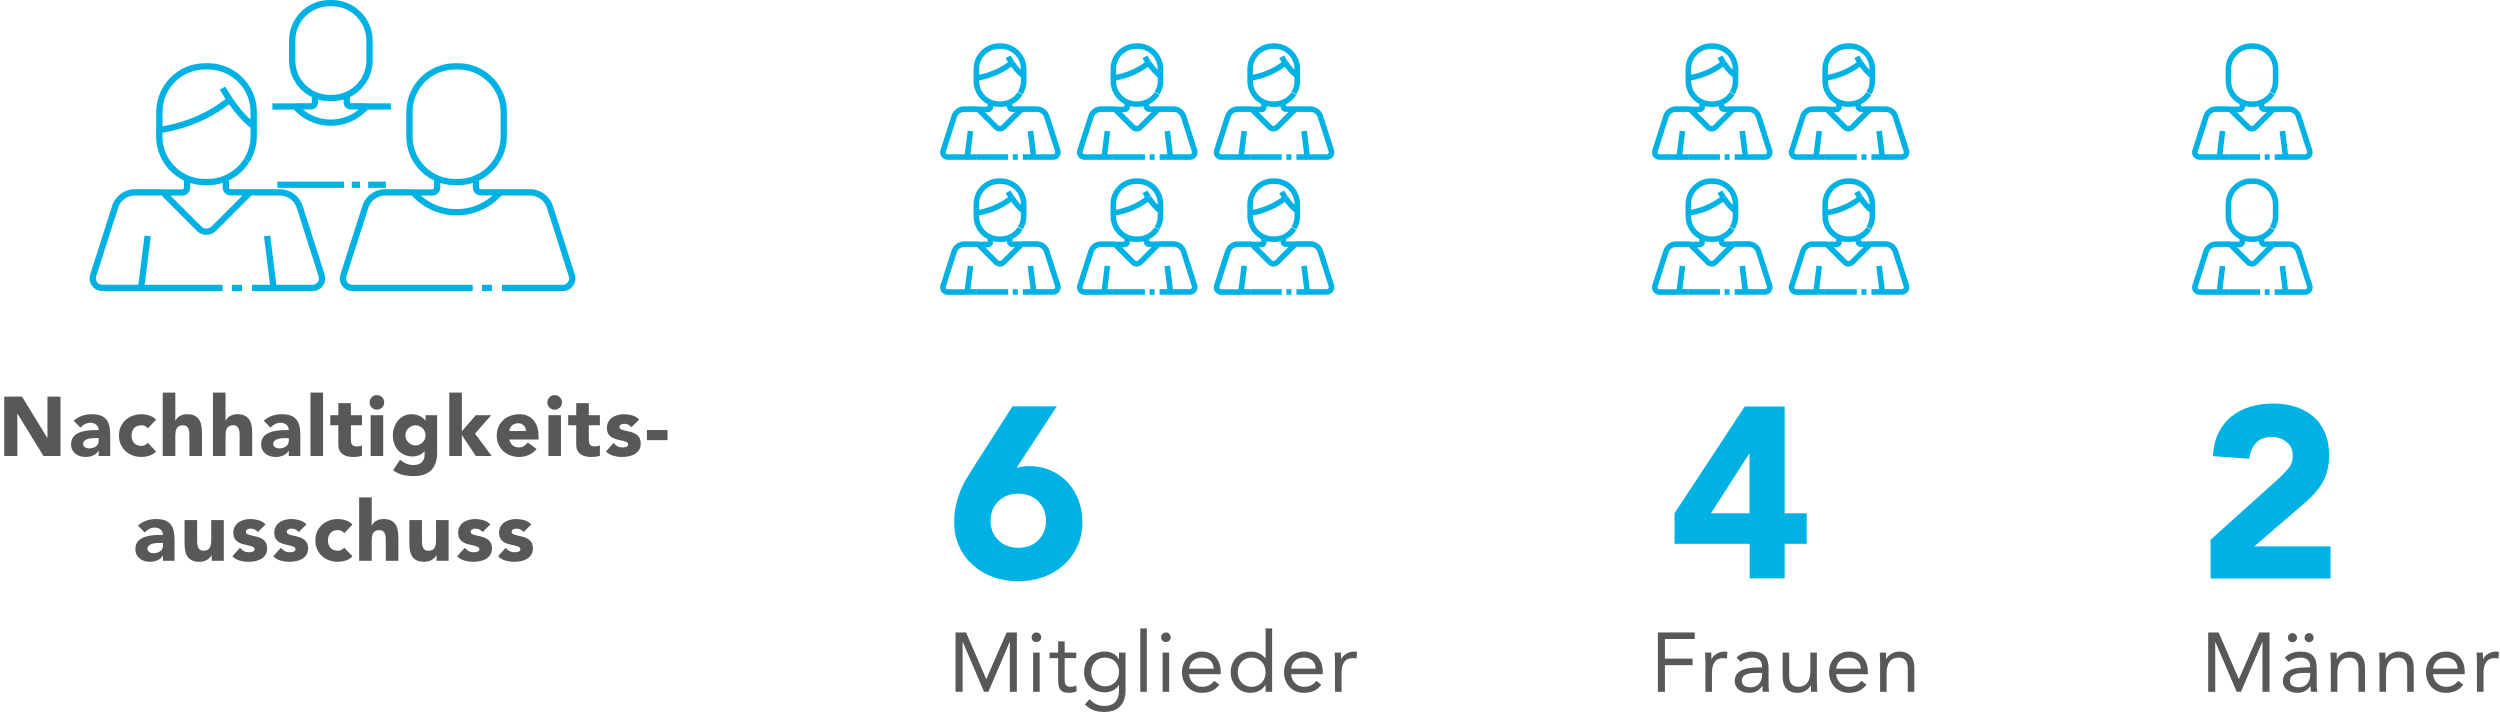<?xml version="1.0" encoding="UTF-8"?>
<svg width="477px" height="136px" viewBox="0 0 477 136" version="1.1" xmlns="http://www.w3.org/2000/svg" xmlns:xlink="http://www.w3.org/1999/xlink">
    <title>comitato-di-sostenibilita_deu</title>
    <g id="infografiche" stroke="none" stroke-width="1" fill="none" fill-rule="evenodd">
        <g id="infografiche-desktop-TRACCIATI-deu" transform="translate(-496, -4546)">
            <g id="comitato-di-sostenibilita_deu" transform="translate(498.914, 4545)">
                <g id="Nachhaltigkeits--aus" transform="translate(-11, 73)" fill="#58585A" fill-rule="nonzero">
                    <polygon id="Path" points="8.896 3.672 12.288 3.672 17.104 11.544 17.136 11.544 17.136 3.672 19.632 3.672 19.632 15 16.368 15 11.424 6.936 11.392 6.936 11.392 15 8.896 15"></polygon>
                    <path d="M26.912,14.024 L26.88,14.024 C26.613,14.44 26.259,14.739 25.816,14.92 C25.373,15.101 24.907,15.192 24.416,15.192 C24.053,15.192 23.704,15.141 23.368,15.04 C23.032,14.939 22.736,14.787 22.48,14.584 C22.224,14.381 22.021,14.131 21.872,13.832 C21.723,13.533 21.648,13.187 21.648,12.792 C21.648,12.344 21.731,11.965 21.896,11.656 C22.061,11.347 22.285,11.091 22.568,10.888 C22.851,10.685 23.173,10.528 23.536,10.416 C23.899,10.304 24.275,10.221 24.664,10.168 C25.053,10.115 25.443,10.083 25.832,10.072 C26.221,10.061 26.581,10.056 26.912,10.056 C26.912,9.629 26.76,9.291 26.456,9.04 C26.152,8.789 25.792,8.664 25.376,8.664 C24.981,8.664 24.621,8.747 24.296,8.912 C23.971,9.077 23.68,9.304 23.424,9.592 L22.144,8.28 C22.592,7.864 23.115,7.552 23.712,7.344 C24.309,7.136 24.928,7.032 25.568,7.032 C26.272,7.032 26.851,7.12 27.304,7.296 C27.757,7.472 28.12,7.731 28.392,8.072 C28.664,8.413 28.853,8.832 28.96,9.328 C29.067,9.824 29.12,10.397 29.12,11.048 L29.12,15 L26.912,15 L26.912,14.024 Z M26.32,11.592 C26.139,11.592 25.912,11.6 25.64,11.616 C25.368,11.632 25.107,11.677 24.856,11.752 C24.605,11.827 24.392,11.939 24.216,12.088 C24.04,12.237 23.952,12.445 23.952,12.712 C23.952,13 24.075,13.213 24.32,13.352 C24.565,13.491 24.821,13.56 25.088,13.56 C25.323,13.56 25.549,13.528 25.768,13.464 C25.987,13.4 26.181,13.309 26.352,13.192 C26.523,13.075 26.659,12.925 26.76,12.744 C26.861,12.563 26.912,12.349 26.912,12.104 L26.912,11.592 L26.32,11.592 Z" id="Shape"></path>
                    <path d="M36.288,9.736 C36.171,9.565 36.005,9.424 35.792,9.312 C35.579,9.2 35.349,9.144 35.104,9.144 C34.496,9.144 34.024,9.325 33.688,9.688 C33.352,10.051 33.184,10.525 33.184,11.112 C33.184,11.699 33.352,12.173 33.688,12.536 C34.024,12.899 34.496,13.08 35.104,13.08 C35.371,13.08 35.6,13.021 35.792,12.904 C35.984,12.787 36.149,12.648 36.288,12.488 L37.872,14.152 C37.499,14.536 37.059,14.805 36.552,14.96 C36.045,15.115 35.563,15.192 35.104,15.192 C34.507,15.192 33.944,15.096 33.416,14.904 C32.888,14.712 32.429,14.437 32.04,14.08 C31.651,13.723 31.344,13.293 31.12,12.792 C30.896,12.291 30.784,11.731 30.784,11.112 C30.784,10.493 30.896,9.933 31.12,9.432 C31.344,8.931 31.651,8.501 32.04,8.144 C32.429,7.787 32.888,7.512 33.416,7.32 C33.944,7.128 34.507,7.032 35.104,7.032 C35.563,7.032 36.045,7.109 36.552,7.264 C37.059,7.419 37.499,7.688 37.872,8.072 L36.288,9.736 Z" id="Path"></path>
                    <path d="M41.536,2.904 L41.536,8.28 L41.568,8.28 C41.621,8.131 41.712,7.981 41.84,7.832 C41.968,7.683 42.123,7.549 42.304,7.432 C42.485,7.315 42.699,7.219 42.944,7.144 C43.189,7.069 43.456,7.032 43.744,7.032 C44.352,7.032 44.843,7.125 45.216,7.312 C45.589,7.499 45.88,7.757 46.088,8.088 C46.296,8.419 46.437,8.808 46.512,9.256 C46.587,9.704 46.624,10.189 46.624,10.712 L46.624,15 L44.224,15 L44.224,11.192 C44.224,10.968 44.216,10.736 44.2,10.496 C44.184,10.256 44.136,10.035 44.056,9.832 C43.976,9.629 43.853,9.464 43.688,9.336 C43.523,9.208 43.285,9.144 42.976,9.144 C42.667,9.144 42.416,9.2 42.224,9.312 C42.032,9.424 41.885,9.573 41.784,9.76 C41.683,9.947 41.616,10.157 41.584,10.392 C41.552,10.627 41.536,10.872 41.536,11.128 L41.536,15 L39.136,15 L39.136,2.904 L41.536,2.904 Z" id="Path"></path>
                    <path d="M51.12,2.904 L51.12,8.28 L51.152,8.28 C51.205,8.131 51.296,7.981 51.424,7.832 C51.552,7.683 51.707,7.549 51.888,7.432 C52.069,7.315 52.283,7.219 52.528,7.144 C52.773,7.069 53.04,7.032 53.328,7.032 C53.936,7.032 54.427,7.125 54.8,7.312 C55.173,7.499 55.464,7.757 55.672,8.088 C55.88,8.419 56.021,8.808 56.096,9.256 C56.171,9.704 56.208,10.189 56.208,10.712 L56.208,15 L53.808,15 L53.808,11.192 C53.808,10.968 53.8,10.736 53.784,10.496 C53.768,10.256 53.72,10.035 53.64,9.832 C53.56,9.629 53.437,9.464 53.272,9.336 C53.107,9.208 52.869,9.144 52.56,9.144 C52.251,9.144 52,9.2 51.808,9.312 C51.616,9.424 51.469,9.573 51.368,9.76 C51.267,9.947 51.2,10.157 51.168,10.392 C51.136,10.627 51.12,10.872 51.12,11.128 L51.12,15 L48.72,15 L48.72,2.904 L51.12,2.904 Z" id="Path"></path>
                    <path d="M63.184,14.024 L63.152,14.024 C62.885,14.44 62.531,14.739 62.088,14.92 C61.645,15.101 61.179,15.192 60.688,15.192 C60.325,15.192 59.976,15.141 59.64,15.04 C59.304,14.939 59.008,14.787 58.752,14.584 C58.496,14.381 58.293,14.131 58.144,13.832 C57.995,13.533 57.92,13.187 57.92,12.792 C57.92,12.344 58.003,11.965 58.168,11.656 C58.333,11.347 58.557,11.091 58.84,10.888 C59.123,10.685 59.445,10.528 59.808,10.416 C60.171,10.304 60.547,10.221 60.936,10.168 C61.325,10.115 61.715,10.083 62.104,10.072 C62.493,10.061 62.853,10.056 63.184,10.056 C63.184,9.629 63.032,9.291 62.728,9.04 C62.424,8.789 62.064,8.664 61.648,8.664 C61.253,8.664 60.893,8.747 60.568,8.912 C60.243,9.077 59.952,9.304 59.696,9.592 L58.416,8.28 C58.864,7.864 59.387,7.552 59.984,7.344 C60.581,7.136 61.2,7.032 61.84,7.032 C62.544,7.032 63.123,7.12 63.576,7.296 C64.029,7.472 64.392,7.731 64.664,8.072 C64.936,8.413 65.125,8.832 65.232,9.328 C65.339,9.824 65.392,10.397 65.392,11.048 L65.392,15 L63.184,15 L63.184,14.024 Z M62.592,11.592 C62.411,11.592 62.184,11.6 61.912,11.616 C61.64,11.632 61.379,11.677 61.128,11.752 C60.877,11.827 60.664,11.939 60.488,12.088 C60.312,12.237 60.224,12.445 60.224,12.712 C60.224,13 60.347,13.213 60.592,13.352 C60.837,13.491 61.093,13.56 61.36,13.56 C61.595,13.56 61.821,13.528 62.04,13.464 C62.259,13.4 62.453,13.309 62.624,13.192 C62.795,13.075 62.931,12.925 63.032,12.744 C63.133,12.563 63.184,12.349 63.184,12.104 L63.184,11.592 L62.592,11.592 Z" id="Shape"></path>
                    <polygon id="Path" points="67.328 2.904 69.728 2.904 69.728 15 67.328 15"></polygon>
                    <path d="M77.152,9.144 L75.04,9.144 L75.04,11.736 C75.04,11.949 75.051,12.144 75.072,12.32 C75.093,12.496 75.141,12.648 75.216,12.776 C75.291,12.904 75.405,13.003 75.56,13.072 C75.715,13.141 75.92,13.176 76.176,13.176 C76.304,13.176 76.472,13.163 76.68,13.136 C76.888,13.109 77.045,13.048 77.152,12.952 L77.152,14.952 C76.885,15.048 76.608,15.112 76.32,15.144 C76.032,15.176 75.749,15.192 75.472,15.192 C75.067,15.192 74.693,15.149 74.352,15.064 C74.011,14.979 73.712,14.843 73.456,14.656 C73.2,14.469 73,14.227 72.856,13.928 C72.712,13.629 72.64,13.267 72.64,12.84 L72.64,9.144 L71.104,9.144 L71.104,7.224 L72.64,7.224 L72.64,4.92 L75.04,4.92 L75.04,7.224 L77.152,7.224 L77.152,9.144 Z" id="Path"></path>
                    <path d="M78.8,7.224 L81.2,7.224 L81.2,15 L78.8,15 L78.8,7.224 Z M78.608,4.776 C78.608,4.392 78.744,4.064 79.016,3.792 C79.288,3.52 79.616,3.384 80,3.384 C80.384,3.384 80.712,3.52 80.984,3.792 C81.256,4.064 81.392,4.392 81.392,4.776 C81.392,5.16 81.256,5.488 80.984,5.76 C80.712,6.032 80.384,6.168 80,6.168 C79.616,6.168 79.288,6.032 79.016,5.76 C78.744,5.488 78.608,5.16 78.608,4.776 Z" id="Shape"></path>
                    <path d="M91.488,14.344 C91.488,15.816 91.117,16.933 90.376,17.696 C89.635,18.459 88.507,18.84 86.992,18.84 C86.299,18.84 85.616,18.763 84.944,18.608 C84.272,18.453 83.653,18.152 83.088,17.704 L84.416,15.72 C84.789,16.029 85.181,16.275 85.592,16.456 C86.003,16.637 86.453,16.728 86.944,16.728 C87.68,16.728 88.221,16.549 88.568,16.192 C88.915,15.835 89.088,15.379 89.088,14.824 L89.088,14.072 L89.056,14.072 C88.779,14.445 88.435,14.709 88.024,14.864 C87.613,15.019 87.227,15.096 86.864,15.096 C86.288,15.096 85.765,14.997 85.296,14.8 C84.827,14.603 84.424,14.325 84.088,13.968 C83.752,13.611 83.493,13.187 83.312,12.696 C83.131,12.205 83.04,11.667 83.04,11.08 C83.04,10.568 83.123,10.067 83.288,9.576 C83.453,9.085 83.688,8.653 83.992,8.28 C84.296,7.907 84.667,7.605 85.104,7.376 C85.541,7.147 86.037,7.032 86.592,7.032 C86.933,7.032 87.245,7.069 87.528,7.144 C87.811,7.219 88.064,7.315 88.288,7.432 C88.512,7.549 88.704,7.68 88.864,7.824 C89.024,7.968 89.152,8.109 89.248,8.248 L89.28,8.248 L89.28,7.224 L91.488,7.224 L91.488,14.344 Z M85.44,11.064 C85.44,11.32 85.488,11.563 85.584,11.792 C85.68,12.021 85.816,12.224 85.992,12.4 C86.168,12.576 86.371,12.717 86.6,12.824 C86.829,12.931 87.083,12.984 87.36,12.984 C87.627,12.984 87.877,12.931 88.112,12.824 C88.347,12.717 88.552,12.576 88.728,12.4 C88.904,12.224 89.04,12.021 89.136,11.792 C89.232,11.563 89.28,11.32 89.28,11.064 C89.28,10.808 89.232,10.565 89.136,10.336 C89.04,10.107 88.904,9.904 88.728,9.728 C88.552,9.552 88.347,9.411 88.112,9.304 C87.877,9.197 87.627,9.144 87.36,9.144 C87.083,9.144 86.829,9.197 86.6,9.304 C86.371,9.411 86.168,9.552 85.992,9.728 C85.816,9.904 85.68,10.107 85.584,10.336 C85.488,10.565 85.44,10.808 85.44,11.064 Z" id="Shape"></path>
                    <polygon id="Path" points="93.808 2.904 96.208 2.904 96.208 10.296 98.864 7.224 101.808 7.224 98.72 10.728 101.888 15 98.864 15 96.24 11.064 96.208 11.064 96.208 15 93.808 15"></polygon>
                    <path d="M110.464,13.656 C110.08,14.147 109.595,14.525 109.008,14.792 C108.421,15.059 107.813,15.192 107.184,15.192 C106.587,15.192 106.024,15.096 105.496,14.904 C104.968,14.712 104.509,14.437 104.12,14.08 C103.731,13.723 103.424,13.293 103.2,12.792 C102.976,12.291 102.864,11.731 102.864,11.112 C102.864,10.493 102.976,9.933 103.2,9.432 C103.424,8.931 103.731,8.501 104.12,8.144 C104.509,7.787 104.968,7.512 105.496,7.32 C106.024,7.128 106.587,7.032 107.184,7.032 C107.739,7.032 108.243,7.128 108.696,7.32 C109.149,7.512 109.533,7.787 109.848,8.144 C110.163,8.501 110.405,8.931 110.576,9.432 C110.747,9.933 110.832,10.493 110.832,11.112 L110.832,11.864 L105.264,11.864 C105.36,12.323 105.568,12.688 105.888,12.96 C106.208,13.232 106.603,13.368 107.072,13.368 C107.467,13.368 107.8,13.28 108.072,13.104 C108.344,12.928 108.581,12.701 108.784,12.424 L110.464,13.656 Z M108.432,10.232 C108.443,9.827 108.309,9.48 108.032,9.192 C107.755,8.904 107.397,8.76 106.96,8.76 C106.693,8.76 106.459,8.803 106.256,8.888 C106.053,8.973 105.88,9.083 105.736,9.216 C105.592,9.349 105.48,9.504 105.4,9.68 C105.32,9.856 105.275,10.04 105.264,10.232 L108.432,10.232 Z" id="Shape"></path>
                    <path d="M112.72,7.224 L115.12,7.224 L115.12,15 L112.72,15 L112.72,7.224 Z M112.528,4.776 C112.528,4.392 112.664,4.064 112.936,3.792 C113.208,3.52 113.536,3.384 113.92,3.384 C114.304,3.384 114.632,3.52 114.904,3.792 C115.176,4.064 115.312,4.392 115.312,4.776 C115.312,5.16 115.176,5.488 114.904,5.76 C114.632,6.032 114.304,6.168 113.92,6.168 C113.536,6.168 113.208,6.032 112.936,5.76 C112.664,5.488 112.528,5.16 112.528,4.776 Z" id="Shape"></path>
                    <path d="M122.544,9.144 L120.432,9.144 L120.432,11.736 C120.432,11.949 120.443,12.144 120.464,12.32 C120.485,12.496 120.533,12.648 120.608,12.776 C120.683,12.904 120.797,13.003 120.952,13.072 C121.107,13.141 121.312,13.176 121.568,13.176 C121.696,13.176 121.864,13.163 122.072,13.136 C122.28,13.109 122.437,13.048 122.544,12.952 L122.544,14.952 C122.277,15.048 122,15.112 121.712,15.144 C121.424,15.176 121.141,15.192 120.864,15.192 C120.459,15.192 120.085,15.149 119.744,15.064 C119.403,14.979 119.104,14.843 118.848,14.656 C118.592,14.469 118.392,14.227 118.248,13.928 C118.104,13.629 118.032,13.267 118.032,12.84 L118.032,9.144 L116.496,9.144 L116.496,7.224 L118.032,7.224 L118.032,4.92 L120.432,4.92 L120.432,7.224 L122.544,7.224 L122.544,9.144 Z" id="Path"></path>
                    <path d="M128.56,9.512 C128.208,9.075 127.744,8.856 127.168,8.856 C126.965,8.856 126.768,8.904 126.576,9 C126.384,9.096 126.288,9.261 126.288,9.496 C126.288,9.688 126.387,9.829 126.584,9.92 C126.781,10.011 127.032,10.091 127.336,10.16 C127.64,10.229 127.965,10.304 128.312,10.384 C128.659,10.464 128.984,10.589 129.288,10.76 C129.592,10.931 129.843,11.163 130.04,11.456 C130.237,11.749 130.336,12.141 130.336,12.632 C130.336,13.133 130.227,13.547 130.008,13.872 C129.789,14.197 129.509,14.459 129.168,14.656 C128.827,14.853 128.443,14.992 128.016,15.072 C127.589,15.152 127.168,15.192 126.752,15.192 C126.208,15.192 125.659,15.115 125.104,14.96 C124.549,14.805 124.08,14.531 123.696,14.136 L125.152,12.52 C125.376,12.797 125.624,13.008 125.896,13.152 C126.168,13.296 126.485,13.368 126.848,13.368 C127.125,13.368 127.376,13.328 127.6,13.248 C127.824,13.168 127.936,13.021 127.936,12.808 C127.936,12.605 127.837,12.453 127.64,12.352 C127.443,12.251 127.192,12.165 126.888,12.096 C126.584,12.027 126.259,11.952 125.912,11.872 C125.565,11.792 125.24,11.672 124.936,11.512 C124.632,11.352 124.381,11.125 124.184,10.832 C123.987,10.539 123.888,10.147 123.888,9.656 C123.888,9.197 123.981,8.803 124.168,8.472 C124.355,8.141 124.6,7.869 124.904,7.656 C125.208,7.443 125.557,7.285 125.952,7.184 C126.347,7.083 126.747,7.032 127.152,7.032 C127.664,7.032 128.181,7.107 128.704,7.256 C129.227,7.405 129.669,7.672 130.032,8.056 L128.56,9.512 Z" id="Path"></path>
                    <polygon id="Path" points="135.456 11.976 131.52 11.976 131.52 10.056 135.456 10.056"></polygon>
                    <path d="M39.184,34.024 L39.152,34.024 C38.885,34.44 38.531,34.739 38.088,34.92 C37.645,35.101 37.179,35.192 36.688,35.192 C36.325,35.192 35.976,35.141 35.64,35.04 C35.304,34.939 35.008,34.787 34.752,34.584 C34.496,34.381 34.293,34.131 34.144,33.832 C33.995,33.533 33.92,33.187 33.92,32.792 C33.92,32.344 34.003,31.965 34.168,31.656 C34.333,31.347 34.557,31.091 34.84,30.888 C35.123,30.685 35.445,30.528 35.808,30.416 C36.171,30.304 36.547,30.221 36.936,30.168 C37.325,30.115 37.715,30.083 38.104,30.072 C38.493,30.061 38.853,30.056 39.184,30.056 C39.184,29.629 39.032,29.291 38.728,29.04 C38.424,28.789 38.064,28.664 37.648,28.664 C37.253,28.664 36.893,28.747 36.568,28.912 C36.243,29.077 35.952,29.304 35.696,29.592 L34.416,28.28 C34.864,27.864 35.387,27.552 35.984,27.344 C36.581,27.136 37.2,27.032 37.84,27.032 C38.544,27.032 39.123,27.12 39.576,27.296 C40.029,27.472 40.392,27.731 40.664,28.072 C40.936,28.413 41.125,28.832 41.232,29.328 C41.339,29.824 41.392,30.397 41.392,31.048 L41.392,35 L39.184,35 L39.184,34.024 Z M38.592,31.592 C38.411,31.592 38.184,31.6 37.912,31.616 C37.64,31.632 37.379,31.677 37.128,31.752 C36.877,31.827 36.664,31.939 36.488,32.088 C36.312,32.237 36.224,32.445 36.224,32.712 C36.224,33 36.347,33.213 36.592,33.352 C36.837,33.491 37.093,33.56 37.36,33.56 C37.595,33.56 37.821,33.528 38.04,33.464 C38.259,33.4 38.453,33.309 38.624,33.192 C38.795,33.075 38.931,32.925 39.032,32.744 C39.133,32.563 39.184,32.349 39.184,32.104 L39.184,31.592 L38.592,31.592 Z" id="Shape"></path>
                    <path d="M50.784,35 L48.48,35 L48.48,33.944 L48.448,33.944 C48.363,34.093 48.253,34.243 48.12,34.392 C47.987,34.541 47.824,34.675 47.632,34.792 C47.44,34.909 47.221,35.005 46.976,35.08 C46.731,35.155 46.464,35.192 46.176,35.192 C45.568,35.192 45.075,35.099 44.696,34.912 C44.317,34.725 44.024,34.467 43.816,34.136 C43.608,33.805 43.469,33.416 43.4,32.968 C43.331,32.52 43.296,32.035 43.296,31.512 L43.296,27.224 L45.696,27.224 L45.696,31.032 C45.696,31.256 45.704,31.488 45.72,31.728 C45.736,31.968 45.784,32.189 45.864,32.392 C45.944,32.595 46.067,32.76 46.232,32.888 C46.397,33.016 46.635,33.08 46.944,33.08 C47.253,33.08 47.504,33.024 47.696,32.912 C47.888,32.8 48.035,32.651 48.136,32.464 C48.237,32.277 48.304,32.067 48.336,31.832 C48.368,31.597 48.384,31.352 48.384,31.096 L48.384,27.224 L50.784,27.224 L50.784,35 Z" id="Path"></path>
                    <path d="M57.28,29.512 C56.928,29.075 56.464,28.856 55.888,28.856 C55.685,28.856 55.488,28.904 55.296,29 C55.104,29.096 55.008,29.261 55.008,29.496 C55.008,29.688 55.107,29.829 55.304,29.92 C55.501,30.011 55.752,30.091 56.056,30.16 C56.36,30.229 56.685,30.304 57.032,30.384 C57.379,30.464 57.704,30.589 58.008,30.76 C58.312,30.931 58.563,31.163 58.76,31.456 C58.957,31.749 59.056,32.141 59.056,32.632 C59.056,33.133 58.947,33.547 58.728,33.872 C58.509,34.197 58.229,34.459 57.888,34.656 C57.547,34.853 57.163,34.992 56.736,35.072 C56.309,35.152 55.888,35.192 55.472,35.192 C54.928,35.192 54.379,35.115 53.824,34.96 C53.269,34.805 52.8,34.531 52.416,34.136 L53.872,32.52 C54.096,32.797 54.344,33.008 54.616,33.152 C54.888,33.296 55.205,33.368 55.568,33.368 C55.845,33.368 56.096,33.328 56.32,33.248 C56.544,33.168 56.656,33.021 56.656,32.808 C56.656,32.605 56.557,32.453 56.36,32.352 C56.163,32.251 55.912,32.165 55.608,32.096 C55.304,32.027 54.979,31.952 54.632,31.872 C54.285,31.792 53.96,31.672 53.656,31.512 C53.352,31.352 53.101,31.125 52.904,30.832 C52.707,30.539 52.608,30.147 52.608,29.656 C52.608,29.197 52.701,28.803 52.888,28.472 C53.075,28.141 53.32,27.869 53.624,27.656 C53.928,27.443 54.277,27.285 54.672,27.184 C55.067,27.083 55.467,27.032 55.872,27.032 C56.384,27.032 56.901,27.107 57.424,27.256 C57.947,27.405 58.389,27.672 58.752,28.056 L57.28,29.512 Z" id="Path"></path>
                    <path d="M65.088,29.512 C64.736,29.075 64.272,28.856 63.696,28.856 C63.493,28.856 63.296,28.904 63.104,29 C62.912,29.096 62.816,29.261 62.816,29.496 C62.816,29.688 62.915,29.829 63.112,29.92 C63.309,30.011 63.56,30.091 63.864,30.16 C64.168,30.229 64.493,30.304 64.84,30.384 C65.187,30.464 65.512,30.589 65.816,30.76 C66.12,30.931 66.371,31.163 66.568,31.456 C66.765,31.749 66.864,32.141 66.864,32.632 C66.864,33.133 66.755,33.547 66.536,33.872 C66.317,34.197 66.037,34.459 65.696,34.656 C65.355,34.853 64.971,34.992 64.544,35.072 C64.117,35.152 63.696,35.192 63.28,35.192 C62.736,35.192 62.187,35.115 61.632,34.96 C61.077,34.805 60.608,34.531 60.224,34.136 L61.68,32.52 C61.904,32.797 62.152,33.008 62.424,33.152 C62.696,33.296 63.013,33.368 63.376,33.368 C63.653,33.368 63.904,33.328 64.128,33.248 C64.352,33.168 64.464,33.021 64.464,32.808 C64.464,32.605 64.365,32.453 64.168,32.352 C63.971,32.251 63.72,32.165 63.416,32.096 C63.112,32.027 62.787,31.952 62.44,31.872 C62.093,31.792 61.768,31.672 61.464,31.512 C61.16,31.352 60.909,31.125 60.712,30.832 C60.515,30.539 60.416,30.147 60.416,29.656 C60.416,29.197 60.509,28.803 60.696,28.472 C60.883,28.141 61.128,27.869 61.432,27.656 C61.736,27.443 62.085,27.285 62.48,27.184 C62.875,27.083 63.275,27.032 63.68,27.032 C64.192,27.032 64.709,27.107 65.232,27.256 C65.755,27.405 66.197,27.672 66.56,28.056 L65.088,29.512 Z" id="Path"></path>
                    <path d="M73.76,29.736 C73.643,29.565 73.477,29.424 73.264,29.312 C73.051,29.2 72.821,29.144 72.576,29.144 C71.968,29.144 71.496,29.325 71.16,29.688 C70.824,30.051 70.656,30.525 70.656,31.112 C70.656,31.699 70.824,32.173 71.16,32.536 C71.496,32.899 71.968,33.08 72.576,33.08 C72.843,33.08 73.072,33.021 73.264,32.904 C73.456,32.787 73.621,32.648 73.76,32.488 L75.344,34.152 C74.971,34.536 74.531,34.805 74.024,34.96 C73.517,35.115 73.035,35.192 72.576,35.192 C71.979,35.192 71.416,35.096 70.888,34.904 C70.36,34.712 69.901,34.437 69.512,34.08 C69.123,33.723 68.816,33.293 68.592,32.792 C68.368,32.291 68.256,31.731 68.256,31.112 C68.256,30.493 68.368,29.933 68.592,29.432 C68.816,28.931 69.123,28.501 69.512,28.144 C69.901,27.787 70.36,27.512 70.888,27.32 C71.416,27.128 71.979,27.032 72.576,27.032 C73.035,27.032 73.517,27.109 74.024,27.264 C74.531,27.419 74.971,27.688 75.344,28.072 L73.76,29.736 Z" id="Path"></path>
                    <path d="M79.008,22.904 L79.008,28.28 L79.04,28.28 C79.093,28.131 79.184,27.981 79.312,27.832 C79.44,27.683 79.595,27.549 79.776,27.432 C79.957,27.315 80.171,27.219 80.416,27.144 C80.661,27.069 80.928,27.032 81.216,27.032 C81.824,27.032 82.315,27.125 82.688,27.312 C83.061,27.499 83.352,27.757 83.56,28.088 C83.768,28.419 83.909,28.808 83.984,29.256 C84.059,29.704 84.096,30.189 84.096,30.712 L84.096,35 L81.696,35 L81.696,31.192 C81.696,30.968 81.688,30.736 81.672,30.496 C81.656,30.256 81.608,30.035 81.528,29.832 C81.448,29.629 81.325,29.464 81.16,29.336 C80.995,29.208 80.757,29.144 80.448,29.144 C80.139,29.144 79.888,29.2 79.696,29.312 C79.504,29.424 79.357,29.573 79.256,29.76 C79.155,29.947 79.088,30.157 79.056,30.392 C79.024,30.627 79.008,30.872 79.008,31.128 L79.008,35 L76.608,35 L76.608,22.904 L79.008,22.904 Z" id="Path"></path>
                    <path d="M93.68,35 L91.376,35 L91.376,33.944 L91.344,33.944 C91.259,34.093 91.149,34.243 91.016,34.392 C90.883,34.541 90.72,34.675 90.528,34.792 C90.336,34.909 90.117,35.005 89.872,35.08 C89.627,35.155 89.36,35.192 89.072,35.192 C88.464,35.192 87.971,35.099 87.592,34.912 C87.213,34.725 86.92,34.467 86.712,34.136 C86.504,33.805 86.365,33.416 86.296,32.968 C86.227,32.52 86.192,32.035 86.192,31.512 L86.192,27.224 L88.592,27.224 L88.592,31.032 C88.592,31.256 88.6,31.488 88.616,31.728 C88.632,31.968 88.68,32.189 88.76,32.392 C88.84,32.595 88.963,32.76 89.128,32.888 C89.293,33.016 89.531,33.08 89.84,33.08 C90.149,33.08 90.4,33.024 90.592,32.912 C90.784,32.8 90.931,32.651 91.032,32.464 C91.133,32.277 91.2,32.067 91.232,31.832 C91.264,31.597 91.28,31.352 91.28,31.096 L91.28,27.224 L93.68,27.224 L93.68,35 Z" id="Path"></path>
                    <path d="M100.176,29.512 C99.824,29.075 99.36,28.856 98.784,28.856 C98.581,28.856 98.384,28.904 98.192,29 C98,29.096 97.904,29.261 97.904,29.496 C97.904,29.688 98.003,29.829 98.2,29.92 C98.397,30.011 98.648,30.091 98.952,30.16 C99.256,30.229 99.581,30.304 99.928,30.384 C100.275,30.464 100.6,30.589 100.904,30.76 C101.208,30.931 101.459,31.163 101.656,31.456 C101.853,31.749 101.952,32.141 101.952,32.632 C101.952,33.133 101.843,33.547 101.624,33.872 C101.405,34.197 101.125,34.459 100.784,34.656 C100.443,34.853 100.059,34.992 99.632,35.072 C99.205,35.152 98.784,35.192 98.368,35.192 C97.824,35.192 97.275,35.115 96.72,34.96 C96.165,34.805 95.696,34.531 95.312,34.136 L96.768,32.52 C96.992,32.797 97.24,33.008 97.512,33.152 C97.784,33.296 98.101,33.368 98.464,33.368 C98.741,33.368 98.992,33.328 99.216,33.248 C99.44,33.168 99.552,33.021 99.552,32.808 C99.552,32.605 99.453,32.453 99.256,32.352 C99.059,32.251 98.808,32.165 98.504,32.096 C98.2,32.027 97.875,31.952 97.528,31.872 C97.181,31.792 96.856,31.672 96.552,31.512 C96.248,31.352 95.997,31.125 95.8,30.832 C95.603,30.539 95.504,30.147 95.504,29.656 C95.504,29.197 95.597,28.803 95.784,28.472 C95.971,28.141 96.216,27.869 96.52,27.656 C96.824,27.443 97.173,27.285 97.568,27.184 C97.963,27.083 98.363,27.032 98.768,27.032 C99.28,27.032 99.797,27.107 100.32,27.256 C100.843,27.405 101.285,27.672 101.648,28.056 L100.176,29.512 Z" id="Path"></path>
                    <path d="M107.984,29.512 C107.632,29.075 107.168,28.856 106.592,28.856 C106.389,28.856 106.192,28.904 106,29 C105.808,29.096 105.712,29.261 105.712,29.496 C105.712,29.688 105.811,29.829 106.008,29.92 C106.205,30.011 106.456,30.091 106.76,30.16 C107.064,30.229 107.389,30.304 107.736,30.384 C108.083,30.464 108.408,30.589 108.712,30.76 C109.016,30.931 109.267,31.163 109.464,31.456 C109.661,31.749 109.76,32.141 109.76,32.632 C109.76,33.133 109.651,33.547 109.432,33.872 C109.213,34.197 108.933,34.459 108.592,34.656 C108.251,34.853 107.867,34.992 107.44,35.072 C107.013,35.152 106.592,35.192 106.176,35.192 C105.632,35.192 105.083,35.115 104.528,34.96 C103.973,34.805 103.504,34.531 103.12,34.136 L104.576,32.52 C104.8,32.797 105.048,33.008 105.32,33.152 C105.592,33.296 105.909,33.368 106.272,33.368 C106.549,33.368 106.8,33.328 107.024,33.248 C107.248,33.168 107.36,33.021 107.36,32.808 C107.36,32.605 107.261,32.453 107.064,32.352 C106.867,32.251 106.616,32.165 106.312,32.096 C106.008,32.027 105.683,31.952 105.336,31.872 C104.989,31.792 104.664,31.672 104.36,31.512 C104.056,31.352 103.805,31.125 103.608,30.832 C103.411,30.539 103.312,30.147 103.312,29.656 C103.312,29.197 103.405,28.803 103.592,28.472 C103.779,28.141 104.024,27.869 104.328,27.656 C104.632,27.443 104.981,27.285 105.376,27.184 C105.771,27.083 106.171,27.032 106.576,27.032 C107.088,27.032 107.605,27.107 108.128,27.256 C108.651,27.405 109.093,27.672 109.456,28.056 L107.984,29.512 Z" id="Path"></path>
                </g>
                <path d="M191.066,90.26 C191.436,90.16 191.796,90.09 192.186,90.03 C192.556,89.97 192.936,89.93 193.346,89.93 C194.886,89.93 196.296,90.2 197.556,90.76 C198.826,91.32 199.916,92.07 200.796,93.04 C201.676,94.01 202.376,95.12 202.876,96.44 C203.376,97.75 203.606,99.14 203.606,100.63 C203.606,102.33 203.296,103.87 202.656,105.24 C202.016,106.61 201.146,107.79 200.066,108.79 C198.966,109.77 197.676,110.55 196.166,111.09 C194.656,111.63 193.076,111.9 191.376,111.9 C189.676,111.9 188.036,111.63 186.546,111.09 C185.056,110.55 183.766,109.78 182.686,108.79 C181.586,107.81 180.716,106.63 180.096,105.24 C179.456,103.87 179.146,102.33 179.146,100.63 C179.146,99.45 179.266,98.39 179.476,97.41 C179.686,96.44 179.976,95.52 180.326,94.65 C180.676,93.78 181.096,92.95 181.576,92.18 C182.056,91.41 182.556,90.58 183.086,89.75 L190.266,78.53 L198.736,78.53 L191.056,90.25 L191.036,90.27 L191.066,90.26 Z M196.666,100.36 C196.666,98.87 196.186,97.66 195.196,96.67 C194.206,95.68 192.956,95.2 191.376,95.2 C189.796,95.2 188.516,95.68 187.556,96.67 C186.586,97.64 186.086,98.87 186.086,100.36 C186.086,101.85 186.566,103.06 187.556,104.05 C188.526,105.02 189.796,105.52 191.376,105.52 C192.956,105.52 194.236,105.04 195.196,104.05 C196.166,103.08 196.666,101.85 196.666,100.36 Z" id="Shape" fill="#00B2E3" fill-rule="nonzero"></path>
                <path d="M330.906,104.76 L316.586,104.76 L316.586,98.93 L329.986,78.55 L337.596,78.55 L337.596,98.93 L341.806,98.93 L341.806,104.76 L337.596,104.76 L337.596,111.34 L330.916,111.34 L330.916,104.76 L330.906,104.76 Z M330.906,87.62 L330.806,87.62 L323.526,98.93 L330.896,98.93 L330.896,87.62 L330.906,87.62 Z" id="Shape" fill="#00B2E3" fill-rule="nonzero"></path>
                <path d="M46.086,27.02 L44.886,27.02 L44.885,25.35 L44.817,25.302 C43.493,24.309 42.214,22.877 40.976,21.145 L40.793,20.885 L40.421,21.171 C36.733,23.939 32.582,25.499 28.535,26.241 L28.075,26.321 L28.076,27.03 C28.076,31.426 31.574,35.005 35.938,35.136 L36.186,35.14 L36.746,35.14 C39.549,35.14 42.114,33.696 43.589,31.369 L43.639,31.282 L44.196,31.56 L43.684,31.246 C44.403,30.075 44.819,28.744 44.878,27.365 L44.886,27.02 L46.086,27.02 C46.086,28.745 45.6,30.418 44.707,31.874 L44.69,31.862 L44.653,31.938 L43.872,31.548 L44.603,32.011 C43.675,33.476 42.37,34.636 40.85,35.385 L40.647,35.48 L40.776,35.48 L40.776,36.79 C40.776,36.959 40.917,37.1 41.086,37.1 L44.805,37.1 L50.486,37.1 C52.392,37.1 54.113,38.303 54.769,40.078 L54.837,40.277 L59.029,53.394 C59.51,54.954 58.355,56.54 56.716,56.54 L49.286,56.54 L45.156,56.54 L45.156,55.34 L48.606,55.34 L47.451,46.094 L48.641,45.946 L49.815,55.34 L56.716,55.34 C57.502,55.34 58.067,54.617 57.915,53.871 L57.884,53.753 L53.694,40.641 C53.255,39.257 51.941,38.3 50.486,38.3 L45.054,38.3 L38.3,45.054 C37.339,46.015 35.797,46.057 34.786,45.18 L34.652,45.054 L27.897,38.3 L22.836,38.3 C21.426,38.3 20.183,39.165 19.69,40.463 L19.627,40.643 L15.438,53.74 C15.189,54.534 15.772,55.33 16.606,55.33 L23.487,55.33 L24.661,45.946 L25.851,46.094 L24.695,55.34 L27.646,55.34 L39.556,55.34 L39.556,56.54 L27.646,56.54 L24.036,56.54 L24.035,56.53 L16.606,56.53 C15.017,56.53 13.88,55.052 14.251,53.534 L14.294,53.377 L18.484,40.279 C19.084,38.385 20.839,37.1 22.836,37.1 L28.146,37.1 L28.145,37.12 L31.866,37.12 C32.01,37.12 32.135,37.016 32.168,36.88 L32.176,36.81 L32.175,35.434 L32.157,35.425 C29.109,33.96 26.982,30.883 26.88,27.3 L26.876,27.03 L26.876,25.81 L26.896,25.81 L26.896,22.37 C26.896,17.229 31.064,13.06 36.206,13.06 L36.766,13.06 C39.751,13.06 42.479,14.468 44.255,16.829 L44.253,16.83 L44.45,17.103 C45.444,18.536 46.012,20.216 46.079,21.993 L46.086,22.35 L46.086,25.03 L46.086,27.02 Z M43.266,55.34 L43.266,56.54 L41.356,56.54 L41.356,55.34 L43.266,55.34 Z M90.976,55.34 L90.976,56.54 L89.066,56.54 L89.066,55.34 L90.976,55.34 Z M39.575,35.898 L39.456,35.936 C38.592,36.2 37.68,36.34 36.746,36.34 L36.186,36.34 C35.284,36.34 34.412,36.212 33.587,35.972 L33.375,35.907 L33.376,36.81 C33.376,37.595 32.771,38.244 32.003,38.314 L31.866,38.32 L29.615,38.32 L35.5,44.206 C36,44.706 36.8,44.739 37.34,44.306 L37.452,44.206 L43.356,38.3 L41.086,38.3 C40.301,38.3 39.652,37.695 39.582,36.927 L39.576,36.79 L39.575,35.898 Z M87.295,35.901 L87.186,35.936 C86.322,36.2 85.41,36.34 84.476,36.34 L83.916,36.34 C83.014,36.34 82.142,36.212 81.317,35.972 L81.095,35.904 L81.096,36.81 C81.096,37.595 80.491,38.244 79.723,38.314 L79.586,38.32 L77.383,38.32 L77.579,38.49 C81.409,41.707 87.014,41.707 90.851,38.49 L91.069,38.3 L88.806,38.3 C88.021,38.3 87.372,37.695 87.302,36.927 L87.296,36.79 L87.295,35.901 Z M50.006,36.85 L50.006,35.65 L52.975,35.65 L62.736,35.65 L62.736,36.85 L52.976,36.85 L52.966,36.85 L50.006,36.85 Z M65.766,35.65 L65.766,36.85 L64.206,36.85 L64.206,35.65 L65.766,35.65 Z M70.716,35.65 L70.716,36.85 L67.336,36.85 L67.336,35.65 L70.716,35.65 Z M92.596,22.35 C92.596,20.583 92.031,18.92 90.996,17.54 L90.824,17.314 C89.354,15.476 87.168,14.352 84.776,14.265 L84.476,14.26 L83.916,14.26 C79.437,14.26 75.806,17.891 75.806,22.37 L75.806,25.81 L75.806,27.03 C75.806,31.509 79.437,35.14 83.916,35.14 L84.476,35.14 C87.279,35.14 89.844,33.696 91.319,31.369 L91.329,31.362 L91.345,31.331 L91.361,31.298 L91.369,31.282 L91.817,31.505 L91.394,31.246 C92.113,30.075 92.529,28.744 92.588,27.365 L92.596,27.02 L93.796,27.02 C93.796,28.745 93.31,30.418 92.417,31.874 L92.415,31.872 L92.403,31.898 C92.395,31.914 92.391,31.921 92.388,31.927 L92.383,31.938 L91.602,31.548 L92.333,32.011 C91.405,33.476 90.1,34.636 88.58,35.385 L88.377,35.48 L88.496,35.48 L88.496,36.79 C88.496,36.959 88.637,37.1 88.806,37.1 L92.536,37.1 L92.535,37.689 L92.545,37.699 L92.546,37.1 L98.226,37.1 C100.202,37.1 101.98,38.394 102.577,40.277 L106.769,53.394 C107.25,54.954 106.095,56.54 104.456,56.54 L97.006,56.54 L92.876,56.54 L92.876,55.34 L97.006,55.34 L104.456,55.34 C105.283,55.34 105.866,54.539 105.624,53.753 L101.434,40.641 C100.995,39.257 99.681,38.3 98.226,38.3 L92.794,38.3 L92.37,38.725 C87.932,43.152 80.812,43.227 76.293,38.949 L76.062,38.724 L75.637,38.3 L70.576,38.3 C69.166,38.3 67.923,39.165 67.43,40.463 L67.367,40.643 L63.178,53.75 C62.93,54.542 63.51,55.34 64.326,55.34 L71.755,55.34 L75.366,55.34 L87.276,55.34 L87.276,56.54 L75.366,56.54 L71.756,56.54 L64.326,56.54 C62.697,56.54 61.543,54.954 62.034,53.387 L66.224,40.279 C66.824,38.385 68.579,37.1 70.576,37.1 L75.886,37.1 L75.885,37.12 L79.586,37.12 C79.73,37.12 79.855,37.016 79.888,36.88 L79.896,36.81 L79.895,35.429 C76.839,33.96 74.712,30.883 74.61,27.3 L74.606,27.03 L74.606,25.81 L74.606,22.37 C74.606,17.229 78.774,13.06 83.916,13.06 L84.476,13.06 C87.469,13.06 90.217,14.476 91.967,16.832 L91.965,16.833 L92.16,17.103 C93.154,18.536 93.722,20.216 93.789,21.993 L93.796,22.35 L93.796,25.03 L93.796,27.02 L92.596,27.02 L92.596,25.03 L92.596,22.35 Z M36.766,14.26 L36.206,14.26 C31.727,14.26 28.096,17.891 28.096,22.37 L28.095,25.098 L28.348,25.055 C32.366,24.314 36.496,22.728 40.105,19.901 L40.112,19.895 L39.876,19.521 C39.793,19.386 39.711,19.253 39.633,19.123 L39.403,18.739 C39.224,18.436 39.098,18.212 39.03,18.088 L40.082,17.512 C40.144,17.625 40.264,17.837 40.436,18.129 C40.724,18.617 41.05,19.144 41.408,19.692 L41.39,19.664 L41.404,19.655 C42.477,21.251 43.581,22.618 44.693,23.638 L44.885,23.808 L44.886,22.35 C44.886,20.694 44.39,19.129 43.474,17.802 L43.286,17.54 L43.114,17.316 C41.622,15.471 39.45,14.352 37.065,14.265 L36.766,14.26 Z M62.645,19.979 L62.394,20.05 C61.765,20.214 61.108,20.3 60.436,20.3 L59.976,20.3 C59.237,20.3 58.521,20.196 57.844,20.002 L57.775,19.981 L57.776,20.56 C57.776,21.256 57.248,21.82 56.574,21.884 L56.446,21.89 L54.876,21.89 L54.92,21.927 C57.983,24.434 62.428,24.434 65.492,21.927 L65.547,21.88 L63.976,21.88 C63.285,21.88 62.717,21.357 62.652,20.679 L62.646,20.55 L62.645,19.979 Z M66.655,4.149 C67.643,5.459 68.186,7.062 68.186,8.74 L68.186,10.92 L66.986,10.92 L66.986,8.74 C66.986,7.324 66.529,5.975 65.697,4.871 L66.655,4.149 Z M66.986,10.94 L68.186,10.94 L68.186,12.56 L68.179,12.891 C68.122,14.211 67.73,15.467 67.038,16.602 L67.03,16.597 C67.024,16.609 67.022,16.612 67.021,16.614 L67.016,16.622 C66.979,16.682 66.979,16.682 66.965,16.703 L66.81,16.934 C66.075,18.015 65.086,18.88 63.942,19.462 L63.845,19.509 L63.846,20.55 C63.846,20.609 63.882,20.657 63.934,20.674 L63.976,20.68 L67.026,20.68 L67.025,20.71 L71.676,20.71 L71.676,21.91 L67.264,21.91 L66.96,22.214 C63.305,25.87 57.4,25.937 53.661,22.417 L53.452,22.214 L53.147,21.91 L49.056,21.91 L49.056,20.71 L53.396,20.71 L53.396,20.69 L56.446,20.69 C56.519,20.69 56.576,20.634 56.576,20.56 L56.575,19.513 L56.544,19.498 C54.061,18.266 52.331,15.741 52.24,12.806 L52.236,12.56 L52.236,11.56 L52.236,8.74 C52.236,4.469 55.704,1 59.976,1 L60.436,1 C62.927,1 65.21,2.181 66.65,4.145 L65.682,4.855 C64.466,3.196 62.541,2.2 60.436,2.2 L59.976,2.2 C56.367,2.2 53.436,5.131 53.436,8.74 L53.436,11.56 L53.436,12.56 C53.436,16.169 56.367,19.1 59.976,19.1 L60.436,19.1 C62.709,19.1 64.769,17.938 65.948,16.061 L66.897,16.657 L65.967,16.037 C65.969,16.033 65.97,16.032 65.975,16.024 L65.987,16.005 L66.343,16.178 L66.013,15.978 C66.597,15.02 66.928,13.969 66.979,12.863 L66.986,12.56 L66.986,10.94 Z" id="Shape" fill="#00B2E3" fill-rule="nonzero"></path>
                <g id="Mitglieder" transform="translate(178, 118)" fill="#58585A" fill-rule="nonzero">
                    <polygon id="Path" points="1.408 3.672 3.408 3.672 7.248 12.552 7.28 12.552 11.152 3.672 13.104 3.672 13.104 15 11.76 15 11.76 5.496 11.728 5.496 7.664 15 6.848 15 2.784 5.496 2.752 5.496 2.752 15 1.408 15"></polygon>
                    <path d="M16.208,7.512 L17.456,7.512 L17.456,15 L16.208,15 L16.208,7.512 Z M15.92,4.584 C15.92,4.339 16.008,4.125 16.184,3.944 C16.36,3.763 16.576,3.672 16.832,3.672 C17.088,3.672 17.304,3.763 17.48,3.944 C17.656,4.125 17.744,4.339 17.744,4.584 C17.744,4.851 17.659,5.069 17.488,5.24 C17.317,5.411 17.099,5.496 16.832,5.496 C16.565,5.496 16.347,5.411 16.176,5.24 C16.005,5.069 15.92,4.851 15.92,4.584 Z" id="Shape"></path>
                    <path d="M24.432,8.568 L22.224,8.568 L22.224,12.312 C22.224,12.557 22.229,12.784 22.24,12.992 C22.251,13.2 22.293,13.381 22.368,13.536 C22.443,13.691 22.555,13.813 22.704,13.904 C22.853,13.995 23.067,14.04 23.344,14.04 C23.525,14.04 23.712,14.019 23.904,13.976 C24.096,13.933 24.277,13.869 24.448,13.784 L24.496,14.92 C24.283,15.016 24.045,15.085 23.784,15.128 C23.523,15.171 23.275,15.192 23.04,15.192 C22.592,15.192 22.235,15.133 21.968,15.016 C21.701,14.899 21.493,14.733 21.344,14.52 C21.195,14.307 21.096,14.043 21.048,13.728 C21,13.413 20.976,13.064 20.976,12.68 L20.976,8.568 L19.344,8.568 L19.344,7.512 L20.976,7.512 L20.976,5.384 L22.224,5.384 L22.224,7.512 L24.432,7.512 L24.432,8.568 Z" id="Path"></path>
                    <path d="M33.84,14.664 C33.84,16.029 33.491,17.067 32.792,17.776 C32.093,18.485 31.083,18.84 29.76,18.84 C29.024,18.84 28.36,18.733 27.768,18.52 C27.176,18.307 26.613,17.939 26.08,17.416 L26.976,16.392 C27.371,16.819 27.789,17.141 28.232,17.36 C28.675,17.579 29.184,17.688 29.76,17.688 C30.315,17.688 30.776,17.605 31.144,17.44 C31.512,17.275 31.803,17.051 32.016,16.768 C32.229,16.485 32.379,16.163 32.464,15.8 C32.549,15.437 32.592,15.059 32.592,14.664 L32.592,13.704 L32.56,13.704 C32.261,14.184 31.872,14.536 31.392,14.76 C30.912,14.984 30.421,15.096 29.92,15.096 C29.333,15.096 28.795,15 28.304,14.808 C27.813,14.616 27.392,14.349 27.04,14.008 C26.688,13.667 26.416,13.261 26.224,12.792 C26.032,12.323 25.936,11.811 25.936,11.256 C25.936,10.648 26.032,10.099 26.224,9.608 C26.416,9.117 26.685,8.704 27.032,8.368 C27.379,8.032 27.797,7.773 28.288,7.592 C28.779,7.411 29.323,7.32 29.92,7.32 C30.176,7.32 30.432,7.349 30.688,7.408 C30.944,7.467 31.192,7.557 31.432,7.68 C31.672,7.803 31.888,7.957 32.08,8.144 C32.272,8.331 32.432,8.547 32.56,8.792 L32.592,8.792 L32.592,7.512 L33.84,7.512 L33.84,14.664 Z M27.28,11.256 C27.28,11.64 27.349,11.995 27.488,12.32 C27.627,12.645 27.816,12.928 28.056,13.168 C28.296,13.408 28.576,13.597 28.896,13.736 C29.216,13.875 29.557,13.944 29.92,13.944 C30.347,13.944 30.725,13.869 31.056,13.72 C31.387,13.571 31.667,13.371 31.896,13.12 C32.125,12.869 32.299,12.581 32.416,12.256 C32.533,11.931 32.592,11.587 32.592,11.224 C32.592,10.819 32.528,10.448 32.4,10.112 C32.272,9.776 32.091,9.485 31.856,9.24 C31.621,8.995 31.339,8.805 31.008,8.672 C30.677,8.539 30.315,8.472 29.92,8.472 C29.525,8.472 29.165,8.544 28.84,8.688 C28.515,8.832 28.237,9.029 28.008,9.28 C27.779,9.531 27.6,9.824 27.472,10.16 C27.344,10.496 27.28,10.861 27.28,11.256 Z" id="Shape"></path>
                    <polygon id="Path" points="36.656 2.904 37.904 2.904 37.904 15 36.656 15"></polygon>
                    <path d="M40.912,7.512 L42.16,7.512 L42.16,15 L40.912,15 L40.912,7.512 Z M40.624,4.584 C40.624,4.339 40.712,4.125 40.888,3.944 C41.064,3.763 41.28,3.672 41.536,3.672 C41.792,3.672 42.008,3.763 42.184,3.944 C42.36,4.125 42.448,4.339 42.448,4.584 C42.448,4.851 42.363,5.069 42.192,5.24 C42.021,5.411 41.803,5.496 41.536,5.496 C41.269,5.496 41.051,5.411 40.88,5.24 C40.709,5.069 40.624,4.851 40.624,4.584 Z" id="Shape"></path>
                    <path d="M51.728,13.64 C51.28,14.216 50.789,14.619 50.256,14.848 C49.723,15.077 49.104,15.192 48.4,15.192 C47.813,15.192 47.285,15.088 46.816,14.88 C46.347,14.672 45.949,14.392 45.624,14.04 C45.299,13.688 45.048,13.272 44.872,12.792 C44.696,12.312 44.608,11.8 44.608,11.256 C44.608,10.68 44.704,10.149 44.896,9.664 C45.088,9.179 45.355,8.763 45.696,8.416 C46.037,8.069 46.443,7.8 46.912,7.608 C47.381,7.416 47.893,7.32 48.448,7.32 C48.971,7.32 49.451,7.408 49.888,7.584 C50.325,7.76 50.701,8.016 51.016,8.352 C51.331,8.688 51.573,9.099 51.744,9.584 C51.915,10.069 52,10.621 52,11.24 L52,11.64 L45.952,11.64 C45.973,11.96 46.051,12.267 46.184,12.56 C46.317,12.853 46.491,13.109 46.704,13.328 C46.917,13.547 47.168,13.72 47.456,13.848 C47.744,13.976 48.059,14.04 48.4,14.04 C48.944,14.04 49.403,13.944 49.776,13.752 C50.149,13.56 50.485,13.277 50.784,12.904 L51.728,13.64 Z M50.656,10.584 C50.635,9.944 50.427,9.432 50.032,9.048 C49.637,8.664 49.093,8.472 48.4,8.472 C47.707,8.472 47.147,8.664 46.72,9.048 C46.293,9.432 46.037,9.944 45.952,10.584 L50.656,10.584 Z" id="Shape"></path>
                    <path d="M60.56,13.672 L60.528,13.672 C60.293,14.099 59.923,14.459 59.416,14.752 C58.909,15.045 58.32,15.192 57.648,15.192 C57.125,15.192 56.635,15.093 56.176,14.896 C55.717,14.699 55.32,14.424 54.984,14.072 C54.648,13.72 54.384,13.304 54.192,12.824 C54,12.344 53.904,11.821 53.904,11.256 C53.904,10.691 54,10.168 54.192,9.688 C54.384,9.208 54.651,8.792 54.992,8.44 C55.333,8.088 55.747,7.813 56.232,7.616 C56.717,7.419 57.253,7.32 57.84,7.32 C58.384,7.32 58.883,7.432 59.336,7.656 C59.789,7.88 60.187,8.195 60.528,8.6 L60.56,8.6 L60.56,2.904 L61.808,2.904 L61.808,15 L60.56,15 L60.56,13.672 Z M60.56,11.256 C60.56,10.861 60.499,10.496 60.376,10.16 C60.253,9.824 60.075,9.531 59.84,9.28 C59.605,9.029 59.325,8.832 59,8.688 C58.675,8.544 58.309,8.472 57.904,8.472 C57.499,8.472 57.133,8.544 56.808,8.688 C56.483,8.832 56.203,9.029 55.968,9.28 C55.733,9.531 55.555,9.824 55.432,10.16 C55.309,10.496 55.248,10.861 55.248,11.256 C55.248,11.651 55.309,12.016 55.432,12.352 C55.555,12.688 55.733,12.981 55.968,13.232 C56.203,13.483 56.483,13.68 56.808,13.824 C57.133,13.968 57.499,14.04 57.904,14.04 C58.309,14.04 58.675,13.968 59,13.824 C59.325,13.68 59.605,13.483 59.84,13.232 C60.075,12.981 60.253,12.688 60.376,12.352 C60.499,12.016 60.56,11.651 60.56,11.256 Z" id="Shape"></path>
                    <path d="M71.2,13.64 C70.752,14.216 70.261,14.619 69.728,14.848 C69.195,15.077 68.576,15.192 67.872,15.192 C67.285,15.192 66.757,15.088 66.288,14.88 C65.819,14.672 65.421,14.392 65.096,14.04 C64.771,13.688 64.52,13.272 64.344,12.792 C64.168,12.312 64.08,11.8 64.08,11.256 C64.08,10.68 64.176,10.149 64.368,9.664 C64.56,9.179 64.827,8.763 65.168,8.416 C65.509,8.069 65.915,7.8 66.384,7.608 C66.853,7.416 67.365,7.32 67.92,7.32 C68.443,7.32 68.923,7.408 69.36,7.584 C69.797,7.76 70.173,8.016 70.488,8.352 C70.803,8.688 71.045,9.099 71.216,9.584 C71.387,10.069 71.472,10.621 71.472,11.24 L71.472,11.64 L65.424,11.64 C65.445,11.96 65.523,12.267 65.656,12.56 C65.789,12.853 65.963,13.109 66.176,13.328 C66.389,13.547 66.64,13.72 66.928,13.848 C67.216,13.976 67.531,14.04 67.872,14.04 C68.416,14.04 68.875,13.944 69.248,13.752 C69.621,13.56 69.957,13.277 70.256,12.904 L71.2,13.64 Z M70.128,10.584 C70.107,9.944 69.899,9.432 69.504,9.048 C69.109,8.664 68.565,8.472 67.872,8.472 C67.179,8.472 66.619,8.664 66.192,9.048 C65.765,9.432 65.509,9.944 65.424,10.584 L70.128,10.584 Z" id="Shape"></path>
                    <path d="M73.808,9.288 C73.808,8.947 73.797,8.627 73.776,8.328 C73.755,8.029 73.744,7.757 73.744,7.512 L74.928,7.512 C74.928,7.715 74.933,7.917 74.944,8.12 C74.955,8.323 74.96,8.531 74.96,8.744 L74.992,8.744 C75.077,8.563 75.197,8.387 75.352,8.216 C75.507,8.045 75.691,7.893 75.904,7.76 C76.117,7.627 76.357,7.52 76.624,7.44 C76.891,7.36 77.179,7.32 77.488,7.32 C77.573,7.32 77.659,7.325 77.744,7.336 C77.829,7.347 77.915,7.368 78,7.4 L77.92,8.664 C77.707,8.6 77.483,8.568 77.248,8.568 C76.48,8.568 75.923,8.816 75.576,9.312 C75.229,9.808 75.056,10.488 75.056,11.352 L75.056,15 L73.808,15 L73.808,9.288 Z" id="Path"></path>
                </g>
                <g id="Frauen" transform="translate(312, 118)" fill="#58585A" fill-rule="nonzero">
                    <polygon id="Path" points="1.408 3.672 8.432 3.672 8.432 4.92 2.752 4.92 2.752 8.664 8.032 8.664 8.032 9.912 2.752 9.912 2.752 15 1.408 15"></polygon>
                    <path d="M10.48,9.288 C10.48,8.947 10.469,8.627 10.448,8.328 C10.427,8.029 10.416,7.757 10.416,7.512 L11.6,7.512 C11.6,7.715 11.605,7.917 11.616,8.12 C11.627,8.323 11.632,8.531 11.632,8.744 L11.664,8.744 C11.749,8.563 11.869,8.387 12.024,8.216 C12.179,8.045 12.363,7.893 12.576,7.76 C12.789,7.627 13.029,7.52 13.296,7.44 C13.563,7.36 13.851,7.32 14.16,7.32 C14.245,7.32 14.331,7.325 14.416,7.336 C14.501,7.347 14.587,7.368 14.672,7.4 L14.592,8.664 C14.379,8.6 14.155,8.568 13.92,8.568 C13.152,8.568 12.595,8.816 12.248,9.312 C11.901,9.808 11.728,10.488 11.728,11.352 L11.728,15 L10.48,15 L10.48,9.288 Z" id="Path"></path>
                    <path d="M16.416,8.472 C16.8,8.077 17.256,7.787 17.784,7.6 C18.312,7.413 18.848,7.32 19.392,7.32 C20.501,7.32 21.301,7.581 21.792,8.104 C22.283,8.627 22.528,9.421 22.528,10.488 L22.528,13.704 C22.528,13.917 22.539,14.139 22.56,14.368 C22.581,14.597 22.608,14.808 22.64,15 L21.44,15 C21.397,14.829 21.373,14.64 21.368,14.432 C21.363,14.224 21.36,14.04 21.36,13.88 L21.328,13.88 C21.083,14.264 20.755,14.579 20.344,14.824 C19.933,15.069 19.44,15.192 18.864,15.192 C18.48,15.192 18.12,15.144 17.784,15.048 C17.448,14.952 17.155,14.811 16.904,14.624 C16.653,14.437 16.453,14.205 16.304,13.928 C16.155,13.651 16.08,13.331 16.08,12.968 C16.08,12.349 16.24,11.864 16.56,11.512 C16.88,11.16 17.277,10.899 17.752,10.728 C18.227,10.557 18.739,10.451 19.288,10.408 C19.837,10.365 20.341,10.344 20.8,10.344 L21.28,10.344 L21.28,10.12 C21.28,9.576 21.117,9.165 20.792,8.888 C20.467,8.611 20.011,8.472 19.424,8.472 C19.019,8.472 18.621,8.539 18.232,8.672 C17.843,8.805 17.499,9.011 17.2,9.288 L16.416,8.472 Z M20.032,11.4 C19.232,11.4 18.597,11.512 18.128,11.736 C17.659,11.96 17.424,12.328 17.424,12.84 C17.424,13.309 17.581,13.643 17.896,13.84 C18.211,14.037 18.603,14.136 19.072,14.136 C19.435,14.136 19.752,14.075 20.024,13.952 C20.296,13.829 20.523,13.667 20.704,13.464 C20.885,13.261 21.024,13.024 21.12,12.752 C21.216,12.48 21.269,12.189 21.28,11.88 L21.28,11.4 L20.032,11.4 Z" id="Shape"></path>
                    <path d="M31.744,13.224 C31.744,13.565 31.755,13.885 31.776,14.184 C31.797,14.483 31.808,14.755 31.808,15 L30.624,15 C30.624,14.797 30.619,14.595 30.608,14.392 C30.597,14.189 30.592,13.981 30.592,13.768 L30.56,13.768 C30.475,13.949 30.355,14.125 30.2,14.296 C30.045,14.467 29.861,14.619 29.648,14.752 C29.435,14.885 29.195,14.992 28.928,15.072 C28.661,15.152 28.373,15.192 28.064,15.192 C27.573,15.192 27.149,15.117 26.792,14.968 C26.435,14.819 26.139,14.611 25.904,14.344 C25.669,14.077 25.496,13.755 25.384,13.376 C25.272,12.997 25.216,12.584 25.216,12.136 L25.216,7.512 L26.464,7.512 L26.464,12.008 C26.464,12.637 26.603,13.133 26.88,13.496 C27.157,13.859 27.589,14.04 28.176,14.04 C28.581,14.04 28.931,13.971 29.224,13.832 C29.517,13.693 29.757,13.496 29.944,13.24 C30.131,12.984 30.269,12.68 30.36,12.328 C30.451,11.976 30.496,11.587 30.496,11.16 L30.496,7.512 L31.744,7.512 L31.744,13.224 Z" id="Path"></path>
                    <path d="M41.2,13.64 C40.752,14.216 40.261,14.619 39.728,14.848 C39.195,15.077 38.576,15.192 37.872,15.192 C37.285,15.192 36.757,15.088 36.288,14.88 C35.819,14.672 35.421,14.392 35.096,14.04 C34.771,13.688 34.52,13.272 34.344,12.792 C34.168,12.312 34.08,11.8 34.08,11.256 C34.08,10.68 34.176,10.149 34.368,9.664 C34.56,9.179 34.827,8.763 35.168,8.416 C35.509,8.069 35.915,7.8 36.384,7.608 C36.853,7.416 37.365,7.32 37.92,7.32 C38.443,7.32 38.923,7.408 39.36,7.584 C39.797,7.76 40.173,8.016 40.488,8.352 C40.803,8.688 41.045,9.099 41.216,9.584 C41.387,10.069 41.472,10.621 41.472,11.24 L41.472,11.64 L35.424,11.64 C35.445,11.96 35.523,12.267 35.656,12.56 C35.789,12.853 35.963,13.109 36.176,13.328 C36.389,13.547 36.64,13.72 36.928,13.848 C37.216,13.976 37.531,14.04 37.872,14.04 C38.416,14.04 38.875,13.944 39.248,13.752 C39.621,13.56 39.957,13.277 40.256,12.904 L41.2,13.64 Z M40.128,10.584 C40.107,9.944 39.899,9.432 39.504,9.048 C39.109,8.664 38.565,8.472 37.872,8.472 C37.179,8.472 36.619,8.664 36.192,9.048 C35.765,9.432 35.509,9.944 35.424,10.584 L40.128,10.584 Z" id="Shape"></path>
                    <path d="M43.808,9.288 C43.808,8.947 43.797,8.627 43.776,8.328 C43.755,8.029 43.744,7.757 43.744,7.512 L44.928,7.512 C44.928,7.715 44.933,7.917 44.944,8.12 C44.955,8.323 44.96,8.531 44.96,8.744 L44.992,8.744 C45.077,8.563 45.197,8.387 45.352,8.216 C45.507,8.045 45.691,7.893 45.904,7.76 C46.117,7.627 46.357,7.52 46.624,7.44 C46.891,7.36 47.179,7.32 47.488,7.32 C47.979,7.32 48.403,7.395 48.76,7.544 C49.117,7.693 49.413,7.901 49.648,8.168 C49.883,8.435 50.056,8.757 50.168,9.136 C50.28,9.515 50.336,9.928 50.336,10.376 L50.336,15 L49.088,15 L49.088,10.504 C49.088,9.875 48.949,9.379 48.672,9.016 C48.395,8.653 47.963,8.472 47.376,8.472 C46.971,8.472 46.621,8.541 46.328,8.68 C46.035,8.819 45.795,9.016 45.608,9.272 C45.421,9.528 45.283,9.832 45.192,10.184 C45.101,10.536 45.056,10.925 45.056,11.352 L45.056,15 L43.808,15 L43.808,9.288 Z" id="Path"></path>
                </g>
                <path d="M418.886,103.97 L431.626,92.52 C432.286,91.94 432.916,91.27 433.576,90.53 C434.236,89.8 434.546,88.93 434.546,87.94 C434.546,86.82 434.136,85.95 433.346,85.31 C432.556,84.67 431.606,84.36 430.526,84.36 C429.236,84.36 428.206,84.77 427.496,85.56 C426.786,86.35 426.356,87.36 426.256,88.53 L419.306,88.03 C419.406,86.33 419.746,84.86 420.366,83.61 C420.986,82.36 421.796,81.31 422.816,80.48 C423.836,79.65 425.036,79.01 426.406,78.61 C427.776,78.21 429.266,77.99 430.886,77.99 C432.376,77.99 433.766,78.2 435.056,78.61 C436.346,79.03 437.486,79.65 438.436,80.46 C439.406,81.27 440.136,82.31 440.676,83.55 C441.216,84.79 441.486,86.21 441.486,87.85 C441.486,88.89 441.366,89.86 441.156,90.71 C440.946,91.56 440.636,92.33 440.246,93.03 C439.856,93.73 439.396,94.36 438.876,94.96 C438.356,95.54 437.776,96.12 437.156,96.68 L427.196,105.25 L441.746,105.25 L441.746,111.37 L418.856,111.37 L418.856,104 L418.876,103.96 L418.886,103.97 Z" id="Path" fill="#00B2E3" fill-rule="nonzero"></path>
                <g id="Männer" transform="translate(417, 118)" fill="#58585A" fill-rule="nonzero">
                    <polygon id="Path" points="1.408 3.672 3.408 3.672 7.248 12.552 7.28 12.552 11.152 3.672 13.104 3.672 13.104 15 11.76 15 11.76 5.496 11.728 5.496 7.664 15 6.848 15 2.784 5.496 2.752 5.496 2.752 15 1.408 15"></polygon>
                    <path d="M16,8.472 C16.384,8.077 16.84,7.787 17.368,7.6 C17.896,7.413 18.432,7.32 18.976,7.32 C20.085,7.32 20.885,7.581 21.376,8.104 C21.867,8.627 22.112,9.421 22.112,10.488 L22.112,13.704 C22.112,13.917 22.123,14.139 22.144,14.368 C22.165,14.597 22.192,14.808 22.224,15 L21.024,15 C20.981,14.829 20.957,14.64 20.952,14.432 C20.947,14.224 20.944,14.04 20.944,13.88 L20.912,13.88 C20.667,14.264 20.339,14.579 19.928,14.824 C19.517,15.069 19.024,15.192 18.448,15.192 C18.064,15.192 17.704,15.144 17.368,15.048 C17.032,14.952 16.739,14.811 16.488,14.624 C16.237,14.437 16.037,14.205 15.888,13.928 C15.739,13.651 15.664,13.331 15.664,12.968 C15.664,12.349 15.824,11.864 16.144,11.512 C16.464,11.16 16.861,10.899 17.336,10.728 C17.811,10.557 18.323,10.451 18.872,10.408 C19.421,10.365 19.925,10.344 20.384,10.344 L20.864,10.344 L20.864,10.12 C20.864,9.576 20.701,9.165 20.376,8.888 C20.051,8.611 19.595,8.472 19.008,8.472 C18.603,8.472 18.205,8.539 17.816,8.672 C17.427,8.805 17.083,9.011 16.784,9.288 L16,8.472 Z M19.616,11.4 C18.816,11.4 18.181,11.512 17.712,11.736 C17.243,11.96 17.008,12.328 17.008,12.84 C17.008,13.309 17.165,13.643 17.48,13.84 C17.795,14.037 18.187,14.136 18.656,14.136 C19.019,14.136 19.336,14.075 19.608,13.952 C19.88,13.829 20.107,13.667 20.288,13.464 C20.469,13.261 20.608,13.024 20.704,12.752 C20.8,12.48 20.853,12.189 20.864,11.88 L20.864,11.4 L19.616,11.4 Z M17.488,3.8 C17.733,3.8 17.939,3.885 18.104,4.056 C18.269,4.227 18.352,4.429 18.352,4.664 C18.352,4.909 18.269,5.115 18.104,5.28 C17.939,5.445 17.733,5.528 17.488,5.528 C17.243,5.528 17.037,5.445 16.872,5.28 C16.707,5.115 16.624,4.909 16.624,4.664 C16.624,4.429 16.707,4.227 16.872,4.056 C17.037,3.885 17.243,3.8 17.488,3.8 Z M20.656,3.8 C20.901,3.8 21.107,3.885 21.272,4.056 C21.437,4.227 21.52,4.429 21.52,4.664 C21.52,4.909 21.437,5.115 21.272,5.28 C21.107,5.445 20.901,5.528 20.656,5.528 C20.411,5.528 20.205,5.445 20.04,5.28 C19.875,5.115 19.792,4.909 19.792,4.664 C19.792,4.429 19.875,4.227 20.04,4.056 C20.205,3.885 20.411,3.8 20.656,3.8 Z" id="Shape"></path>
                    <path d="M24.8,9.288 C24.8,8.947 24.789,8.627 24.768,8.328 C24.747,8.029 24.736,7.757 24.736,7.512 L25.92,7.512 C25.92,7.715 25.925,7.917 25.936,8.12 C25.947,8.323 25.952,8.531 25.952,8.744 L25.984,8.744 C26.069,8.563 26.189,8.387 26.344,8.216 C26.499,8.045 26.683,7.893 26.896,7.76 C27.109,7.627 27.349,7.52 27.616,7.44 C27.883,7.36 28.171,7.32 28.48,7.32 C28.971,7.32 29.395,7.395 29.752,7.544 C30.109,7.693 30.405,7.901 30.64,8.168 C30.875,8.435 31.048,8.757 31.16,9.136 C31.272,9.515 31.328,9.928 31.328,10.376 L31.328,15 L30.08,15 L30.08,10.504 C30.08,9.875 29.941,9.379 29.664,9.016 C29.387,8.653 28.955,8.472 28.368,8.472 C27.963,8.472 27.613,8.541 27.32,8.68 C27.027,8.819 26.787,9.016 26.6,9.272 C26.413,9.528 26.275,9.832 26.184,10.184 C26.093,10.536 26.048,10.925 26.048,11.352 L26.048,15 L24.8,15 L24.8,9.288 Z" id="Path"></path>
                    <path d="M34.096,9.288 C34.096,8.947 34.085,8.627 34.064,8.328 C34.043,8.029 34.032,7.757 34.032,7.512 L35.216,7.512 C35.216,7.715 35.221,7.917 35.232,8.12 C35.243,8.323 35.248,8.531 35.248,8.744 L35.28,8.744 C35.365,8.563 35.485,8.387 35.64,8.216 C35.795,8.045 35.979,7.893 36.192,7.76 C36.405,7.627 36.645,7.52 36.912,7.44 C37.179,7.36 37.467,7.32 37.776,7.32 C38.267,7.32 38.691,7.395 39.048,7.544 C39.405,7.693 39.701,7.901 39.936,8.168 C40.171,8.435 40.344,8.757 40.456,9.136 C40.568,9.515 40.624,9.928 40.624,10.376 L40.624,15 L39.376,15 L39.376,10.504 C39.376,9.875 39.237,9.379 38.96,9.016 C38.683,8.653 38.251,8.472 37.664,8.472 C37.259,8.472 36.909,8.541 36.616,8.68 C36.323,8.819 36.083,9.016 35.896,9.272 C35.709,9.528 35.571,9.832 35.48,10.184 C35.389,10.536 35.344,10.925 35.344,11.352 L35.344,15 L34.096,15 L34.096,9.288 Z" id="Path"></path>
                    <path d="M50.08,13.64 C49.632,14.216 49.141,14.619 48.608,14.848 C48.075,15.077 47.456,15.192 46.752,15.192 C46.165,15.192 45.637,15.088 45.168,14.88 C44.699,14.672 44.301,14.392 43.976,14.04 C43.651,13.688 43.4,13.272 43.224,12.792 C43.048,12.312 42.96,11.8 42.96,11.256 C42.96,10.68 43.056,10.149 43.248,9.664 C43.44,9.179 43.707,8.763 44.048,8.416 C44.389,8.069 44.795,7.8 45.264,7.608 C45.733,7.416 46.245,7.32 46.8,7.32 C47.323,7.32 47.803,7.408 48.24,7.584 C48.677,7.76 49.053,8.016 49.368,8.352 C49.683,8.688 49.925,9.099 50.096,9.584 C50.267,10.069 50.352,10.621 50.352,11.24 L50.352,11.64 L44.304,11.64 C44.325,11.96 44.403,12.267 44.536,12.56 C44.669,12.853 44.843,13.109 45.056,13.328 C45.269,13.547 45.52,13.72 45.808,13.848 C46.096,13.976 46.411,14.04 46.752,14.04 C47.296,14.04 47.755,13.944 48.128,13.752 C48.501,13.56 48.837,13.277 49.136,12.904 L50.08,13.64 Z M49.008,10.584 C48.987,9.944 48.779,9.432 48.384,9.048 C47.989,8.664 47.445,8.472 46.752,8.472 C46.059,8.472 45.499,8.664 45.072,9.048 C44.645,9.432 44.389,9.944 44.304,10.584 L49.008,10.584 Z" id="Shape"></path>
                    <path d="M52.688,9.288 C52.688,8.947 52.677,8.627 52.656,8.328 C52.635,8.029 52.624,7.757 52.624,7.512 L53.808,7.512 C53.808,7.715 53.813,7.917 53.824,8.12 C53.835,8.323 53.84,8.531 53.84,8.744 L53.872,8.744 C53.957,8.563 54.077,8.387 54.232,8.216 C54.387,8.045 54.571,7.893 54.784,7.76 C54.997,7.627 55.237,7.52 55.504,7.44 C55.771,7.36 56.059,7.32 56.368,7.32 C56.453,7.32 56.539,7.325 56.624,7.336 C56.709,7.347 56.795,7.368 56.88,7.4 L56.8,8.664 C56.587,8.6 56.363,8.568 56.128,8.568 C55.36,8.568 54.803,8.816 54.456,9.312 C54.109,9.808 53.936,10.488 53.936,11.352 L53.936,15 L52.688,15 L52.688,9.288 Z" id="Path"></path>
                </g>
                <g id="Group-20" transform="translate(176.458, 9.261)" fill="#00B2E3" fill-rule="nonzero">
                    <path d="M12.973,46.907 L12.973,47.972 L7.029,47.972 L7.029,46.907 L12.973,46.907 Z M14.824,46.907 L14.824,47.972 L13.871,47.972 L13.871,46.907 L14.824,46.907 Z M12.748,37.761 L12.562,37.805 C12.24,37.872 11.908,37.907 11.572,37.907 L11.291,37.907 C10.915,37.907 10.549,37.864 10.198,37.784 L10.113,37.762 L10.113,37.907 C10.113,38.41 9.743,38.849 9.249,38.909 L9.132,38.916 L8.595,38.915 L11.079,41.399 C11.24,41.561 11.475,41.581 11.654,41.46 L11.728,41.399 L14.266,38.86 L13.758,38.86 C13.229,38.86 12.813,38.465 12.756,37.967 L12.749,37.851 L12.748,37.761 Z M15.413,32.254 L15.379,32.229 C14.784,31.75 14.191,31.098 13.664,30.384 L13.558,30.236 L13.251,30.462 C11.512,31.683 9.567,32.427 7.757,32.782 L7.45,32.838 L7.45,33 C7.45,35.049 9.065,36.73 11.088,36.836 L11.291,36.841 L11.572,36.841 C12.889,36.841 14.114,36.158 14.826,35.065 L15.719,35.646 C15.266,36.341 14.65,36.907 13.937,37.298 L13.814,37.361 L13.814,37.794 L15.609,37.794 L15.609,37.766 L18.441,37.766 C19.539,37.766 20.5,38.474 20.854,39.538 L22.962,46.115 C23.228,47.045 22.551,47.972 21.581,47.972 L17.852,47.972 L15.777,47.972 L15.777,46.907 L17.248,46.906 L16.707,42.542 L17.764,42.411 L18.322,46.906 L21.581,46.907 C21.807,46.907 21.971,46.716 21.957,46.504 L21.943,46.424 L19.842,39.869 C19.633,39.242 19.076,38.832 18.441,38.832 L15.801,38.831 L12.481,42.152 C11.918,42.715 11.044,42.751 10.442,42.258 L10.326,42.152 L7.033,38.86 L4.59,38.86 C4.003,38.86 3.484,39.209 3.245,39.752 L3.191,39.892 L1.086,46.458 C1.008,46.694 1.188,46.935 1.45,46.935 L4.705,46.934 L5.267,42.411 L6.324,42.542 L5.782,46.906 L7.001,46.907 L7.001,47.972 L5.179,47.972 L5.179,48 L1.45,48 C0.469,48 -0.236,47.055 0.074,46.127 L2.178,39.561 C2.531,38.502 3.491,37.795 4.59,37.795 L7.254,37.795 L7.253,37.85 L9.048,37.85 L9.048,37.362 L9.001,37.338 C7.508,36.547 6.47,35.008 6.39,33.224 L6.385,33 L6.385,32.383 L6.385,30.673 C6.385,27.968 8.586,25.766 11.291,25.766 L11.572,25.766 C13.136,25.766 14.598,26.519 15.505,27.749 L14.647,28.381 C13.94,27.421 12.795,26.832 11.572,26.832 L11.291,26.832 C9.174,26.832 7.45,28.556 7.45,30.673 L7.45,31.754 L7.593,31.728 C9.24,31.399 11.015,30.719 12.596,29.62 L12.955,29.358 L12.851,29.192 L12.693,28.932 C12.602,28.777 12.538,28.661 12.503,28.595 L13.444,28.097 C13.472,28.149 13.529,28.251 13.611,28.391 C13.75,28.627 13.909,28.88 14.086,29.139 L13.617,29.459 L13.641,29.488 L14.12,29.175 C14.497,29.75 14.929,30.306 15.372,30.77 L15.413,30.812 L15.413,30.645 C15.413,29.941 15.2,29.234 14.818,28.602 L14.666,28.369 L15.542,27.762 C16.138,28.623 16.478,29.627 16.478,30.645 L16.478,31.991 L16.478,32.972 L16.469,33.279 C16.42,34.09 16.179,34.843 15.752,35.525 L14.849,34.961 C15.223,34.362 15.413,33.701 15.413,32.972 L15.413,32.254 Z" id="Shape"></path>
                    <path d="M39.076,46.907 L39.076,47.972 L33.132,47.972 L33.132,46.907 L39.076,46.907 Z M40.927,46.907 L40.927,47.972 L39.973,47.972 L39.973,46.907 L40.927,46.907 Z M36.216,37.755 L36.216,37.907 C36.216,38.449 35.787,38.916 35.235,38.916 L34.698,38.915 L37.182,41.399 C37.343,41.561 37.578,41.581 37.757,41.46 L37.83,41.399 L40.369,38.86 L39.861,38.86 C39.332,38.86 38.915,38.465 38.859,37.967 L38.852,37.851 L38.851,37.768 L38.693,37.805 C38.451,37.855 38.204,37.887 37.954,37.9 L37.702,37.907 L37.422,37.907 C37.046,37.907 36.68,37.864 36.329,37.784 L36.216,37.755 Z M41.516,32.254 L41.482,32.229 C40.887,31.75 40.294,31.098 39.767,30.384 L39.67,30.25 L39.382,30.462 C37.643,31.683 35.698,32.427 33.888,32.782 L33.58,32.838 L33.581,33 C33.581,35.049 35.196,36.73 37.218,36.836 L37.422,36.841 L37.702,36.841 C39.02,36.841 40.245,36.158 40.957,35.065 L41.85,35.646 C41.397,36.341 40.781,36.907 40.068,37.298 L39.917,37.376 L39.917,37.794 L41.712,37.794 L41.712,37.766 L44.544,37.766 C45.642,37.766 46.603,38.474 46.957,39.538 L49.065,46.115 C49.331,47.045 48.654,47.972 47.684,47.972 L43.955,47.972 L41.88,47.972 L41.88,46.907 L43.351,46.906 L42.809,42.542 L43.867,42.411 L44.425,46.906 L47.684,46.907 C47.91,46.907 48.074,46.716 48.06,46.504 L48.046,46.424 L45.945,39.869 C45.736,39.242 45.179,38.832 44.544,38.832 L41.904,38.831 L38.584,42.152 C38.021,42.715 37.147,42.751 36.545,42.258 L36.429,42.152 L33.136,38.86 L30.693,38.86 C30.106,38.86 29.587,39.209 29.348,39.752 L29.294,39.892 L27.189,46.458 C27.111,46.694 27.291,46.935 27.553,46.935 L30.835,46.934 L31.398,42.411 L32.455,42.542 L31.912,46.906 L33.104,46.907 L33.104,47.972 L31.282,47.972 L31.282,48 L27.553,48 C26.572,48 25.867,47.055 26.176,46.127 L28.281,39.561 C28.634,38.502 29.594,37.795 30.693,37.795 L33.357,37.795 L33.356,37.85 L35.151,37.85 L35.151,37.348 L35.132,37.338 C33.639,36.547 32.601,35.008 32.521,33.224 L32.516,33 L32.516,32.383 L32.516,30.673 C32.516,27.968 34.717,25.766 37.422,25.766 L37.702,25.766 C39.267,25.766 40.729,26.519 41.636,27.749 L41.207,28.064 L41.645,27.762 C42.187,28.545 42.517,29.445 42.573,30.368 L42.581,30.645 L42.581,31.991 L42.581,32.972 L42.572,33.279 C42.523,34.09 42.282,34.843 41.855,35.525 L40.952,34.961 C41.326,34.362 41.516,33.701 41.516,32.972 L41.516,32.254 Z M37.702,26.832 L37.422,26.832 C35.305,26.832 33.581,28.556 33.581,30.673 L33.58,31.754 L33.724,31.728 C35.371,31.399 37.146,30.719 38.727,29.62 L39.068,29.372 L38.953,29.192 L38.796,28.932 C38.705,28.777 38.641,28.661 38.606,28.595 L39.547,28.097 C39.575,28.149 39.631,28.251 39.714,28.391 C39.853,28.627 40.012,28.88 40.189,29.139 L39.738,29.447 L39.762,29.477 L40.223,29.175 C40.599,29.75 41.032,30.306 41.475,30.77 L41.516,30.812 L41.516,30.645 C41.516,29.941 41.303,29.234 40.92,28.602 L40.778,28.381 C40.071,27.421 38.925,26.832 37.702,26.832 Z" id="Shape"></path>
                    <path d="M65.179,46.907 L65.179,47.972 L59.235,47.972 L59.235,46.907 L65.179,46.907 Z M67.03,46.907 L67.03,47.972 L66.076,47.972 L66.076,46.907 L67.03,46.907 Z M62.319,37.755 L62.319,37.907 C62.319,38.449 61.89,38.916 61.338,38.916 L60.801,38.915 L63.285,41.399 C63.446,41.561 63.68,41.581 63.86,41.46 L63.933,41.399 L66.472,38.86 L65.964,38.86 C65.435,38.86 65.018,38.465 64.962,37.967 L64.955,37.851 L64.954,37.768 L64.796,37.805 C64.554,37.855 64.307,37.887 64.057,37.9 L63.805,37.907 L63.525,37.907 C63.149,37.907 62.783,37.864 62.431,37.784 L62.319,37.755 Z M67.618,32.254 L67.585,32.229 C66.99,31.75 66.397,31.098 65.87,30.384 L65.773,30.25 L65.485,30.462 C63.746,31.683 61.8,32.427 59.991,32.782 L59.683,32.838 L59.684,33 C59.684,35.049 61.298,36.73 63.321,36.836 L63.525,36.841 L63.805,36.841 C65.123,36.841 66.348,36.158 67.06,35.065 L67.953,35.646 C67.5,36.341 66.884,36.907 66.17,37.298 L66.019,37.376 L66.019,37.794 L67.814,37.794 L67.815,37.766 L70.646,37.766 C71.745,37.766 72.705,38.474 73.06,39.538 L75.168,46.115 C75.434,47.045 74.757,47.972 73.787,47.972 L70.058,47.972 L67.983,47.972 L67.983,46.907 L69.454,46.906 L68.912,42.542 L69.969,42.411 L70.528,46.906 L73.787,46.907 C74.013,46.907 74.177,46.716 74.163,46.504 L74.149,46.424 L72.048,39.869 C71.838,39.242 71.282,38.832 70.646,38.832 L68.007,38.831 L64.687,42.152 C64.124,42.715 63.25,42.751 62.648,42.258 L62.532,42.152 L59.239,38.86 L56.796,38.86 C56.209,38.86 55.69,39.209 55.451,39.752 L55.397,39.892 L53.292,46.458 C53.213,46.694 53.393,46.935 53.656,46.935 L56.938,46.934 L57.501,42.411 L58.558,42.542 L58.015,46.906 L59.207,46.907 L59.207,47.972 L57.385,47.972 L57.385,48 L53.656,48 C52.675,48 51.97,47.055 52.279,46.127 L54.384,39.561 C54.737,38.502 55.697,37.795 56.796,37.795 L59.46,37.795 L59.459,37.85 L61.253,37.85 L61.253,37.348 L61.235,37.338 C59.742,36.547 58.704,35.008 58.624,33.224 L58.618,33 L58.618,32.383 L58.618,30.673 C58.618,27.968 60.82,25.766 63.525,25.766 L63.805,25.766 C65.37,25.766 66.832,26.519 67.739,27.749 L67.309,28.064 L67.748,27.762 C68.29,28.545 68.62,29.445 68.675,30.368 L68.684,30.645 L68.684,31.991 L68.684,32.972 L68.675,33.279 C68.626,34.09 68.385,34.843 67.958,35.525 L67.055,34.961 C67.429,34.362 67.619,33.701 67.619,32.972 L67.618,32.254 Z M63.805,26.832 L63.525,26.832 C61.408,26.832 59.684,28.556 59.684,30.673 L59.683,31.754 L59.827,31.728 C61.473,31.399 63.249,30.719 64.83,29.62 L65.17,29.372 L65.056,29.192 L64.899,28.932 C64.808,28.777 64.744,28.661 64.708,28.595 L65.65,28.097 C65.678,28.149 65.734,28.251 65.817,28.391 C65.956,28.627 66.115,28.88 66.292,29.139 L65.84,29.447 L65.865,29.477 L66.326,29.175 C66.702,29.75 67.135,30.306 67.577,30.77 L67.618,30.812 L67.619,30.645 C67.619,29.941 67.406,29.234 67.023,28.602 L66.881,28.381 C66.174,27.421 65.028,26.832 63.805,26.832 Z" id="Shape-Copy"></path>
                    <path d="M12.973,21.168 L12.973,22.234 L7.029,22.234 L7.029,21.168 L12.973,21.168 Z M14.824,21.168 L14.824,22.234 L13.871,22.234 L13.871,21.168 L14.824,21.168 Z M12.748,11.995 L12.562,12.038 C12.24,12.105 11.908,12.14 11.572,12.14 L11.291,12.14 C10.915,12.14 10.549,12.098 10.198,12.017 L10.113,11.996 L10.113,12.14 C10.113,12.644 9.743,13.082 9.249,13.142 L9.132,13.149 L8.595,13.148 L11.079,15.633 C11.24,15.794 11.475,15.814 11.654,15.693 L11.728,15.633 L14.266,13.093 L13.758,13.093 C13.229,13.093 12.813,12.699 12.756,12.201 L12.749,12.084 L12.748,11.995 Z M15.413,6.487 L15.379,6.462 C14.784,5.984 14.191,5.332 13.664,4.618 L13.558,4.47 L13.251,4.695 C11.512,5.917 9.567,6.66 7.757,7.016 L7.45,7.071 L7.45,7.234 C7.45,9.282 9.065,10.963 11.088,11.069 L11.291,11.075 L11.572,11.075 C12.889,11.075 14.114,10.391 14.826,9.298 L15.719,9.879 C15.266,10.575 14.65,11.14 13.937,11.531 L13.814,11.594 L13.814,12.028 L15.609,12.028 L18.441,12.028 C19.539,12.028 20.5,12.736 20.854,13.8 L22.962,20.377 C23.228,21.307 22.551,22.234 21.581,22.234 L17.852,22.234 L15.777,22.234 L15.777,21.168 L17.248,21.168 L16.707,16.804 L17.764,16.673 L18.322,21.168 L21.581,21.168 C21.807,21.168 21.971,20.977 21.957,20.766 L21.943,20.686 L19.842,14.131 C19.633,13.503 19.076,13.093 18.441,13.093 L15.773,13.093 L12.481,16.386 C11.918,16.949 11.044,16.984 10.442,16.492 L10.326,16.386 L7.033,13.093 L4.59,13.093 C4.003,13.093 3.484,13.443 3.245,13.986 L3.191,14.125 L1.086,20.692 C1.008,20.927 1.188,21.168 1.45,21.168 L4.708,21.168 L5.267,16.673 L6.324,16.804 L5.782,21.168 L7.001,21.168 L7.001,22.234 L5.179,22.234 L1.45,22.234 C0.469,22.234 -0.236,21.289 0.074,20.361 L2.178,13.794 C2.531,12.736 3.491,12.028 4.59,12.028 L7.254,12.028 L7.253,12.083 L9.048,12.083 L9.048,11.595 L9.001,11.572 C7.508,10.781 6.47,9.242 6.39,7.458 L6.385,7.234 L6.385,6.617 L6.385,4.906 C6.385,2.201 8.586,0 11.291,0 L11.572,0 C13.136,0 14.598,0.753 15.505,1.983 L14.647,2.615 C13.94,1.655 12.795,1.065 11.572,1.065 L11.291,1.065 C9.174,1.065 7.45,2.789 7.45,4.906 L7.45,5.988 L7.593,5.962 C9.24,5.633 11.015,4.953 12.596,3.853 L12.955,3.592 L12.851,3.426 L12.693,3.165 C12.602,3.011 12.538,2.895 12.503,2.829 L13.444,2.33 C13.472,2.383 13.529,2.484 13.611,2.624 C13.75,2.86 13.909,3.113 14.086,3.373 L13.617,3.692 L13.641,3.722 L14.12,3.409 C14.497,3.984 14.929,4.539 15.372,5.004 L15.413,5.045 L15.413,4.878 C15.413,4.174 15.2,3.468 14.818,2.836 L14.666,2.602 L15.542,1.996 C16.138,2.857 16.478,3.86 16.478,4.878 L16.478,6.224 L16.478,7.206 L16.469,7.512 C16.42,8.324 16.179,9.076 15.752,9.759 L14.849,9.194 C15.223,8.596 15.413,7.935 15.413,7.206 L15.413,6.487 Z" id="Shape"></path>
                    <path d="M39.076,21.168 L39.076,22.234 L33.132,22.234 L33.132,21.168 L39.076,21.168 Z M40.927,21.168 L40.927,22.234 L39.973,22.234 L39.973,21.168 L40.927,21.168 Z M36.216,11.988 L36.216,12.14 C36.216,12.683 35.787,13.149 35.235,13.149 L34.698,13.148 L37.182,15.633 C37.343,15.794 37.578,15.814 37.757,15.693 L37.83,15.633 L40.369,13.093 L39.861,13.093 C39.332,13.093 38.915,12.699 38.859,12.201 L38.852,12.084 L38.851,12.001 L38.693,12.038 C38.451,12.089 38.204,12.121 37.954,12.134 L37.702,12.14 L37.422,12.14 C37.046,12.14 36.68,12.098 36.329,12.017 L36.216,11.988 Z M41.516,6.487 L41.482,6.462 C40.887,5.984 40.294,5.332 39.767,4.618 L39.67,4.484 L39.382,4.695 C37.643,5.917 35.698,6.66 33.888,7.016 L33.58,7.071 L33.581,7.234 C33.581,9.282 35.196,10.963 37.218,11.069 L37.422,11.075 L37.702,11.075 C39.02,11.075 40.245,10.391 40.957,9.298 L41.85,9.879 C41.397,10.575 40.781,11.14 40.068,11.531 L39.917,11.609 L39.917,12.028 L41.712,12.028 L44.544,12.028 C45.642,12.028 46.603,12.736 46.957,13.8 L49.065,20.377 C49.331,21.307 48.654,22.234 47.684,22.234 L43.955,22.234 L41.88,22.234 L41.88,21.168 L43.351,21.168 L42.809,16.804 L43.867,16.673 L44.425,21.168 L47.684,21.168 C47.91,21.168 48.074,20.977 48.06,20.766 L48.046,20.686 L45.945,14.131 C45.736,13.503 45.179,13.093 44.544,13.093 L41.876,13.093 L38.584,16.386 C38.021,16.949 37.147,16.984 36.545,16.492 L36.429,16.386 L33.136,13.093 L30.693,13.093 C30.106,13.093 29.587,13.443 29.348,13.986 L29.294,14.125 L27.189,20.692 C27.111,20.927 27.291,21.168 27.553,21.168 L30.838,21.168 L31.398,16.673 L32.455,16.804 L31.912,21.168 L33.104,21.168 L33.104,22.234 L31.282,22.234 L27.553,22.234 C26.572,22.234 25.867,21.289 26.176,20.361 L28.281,13.794 C28.634,12.736 29.594,12.028 30.693,12.028 L33.357,12.028 L33.356,12.083 L35.151,12.083 L35.151,11.581 L35.132,11.572 C33.639,10.781 32.601,9.242 32.521,7.458 L32.516,7.234 L32.516,6.617 L32.516,4.906 C32.516,2.201 34.717,0 37.422,0 L37.702,0 C39.267,0 40.729,0.753 41.636,1.983 L41.207,2.298 L41.645,1.996 C42.187,2.778 42.517,3.679 42.573,4.601 L42.581,4.878 L42.581,6.224 L42.581,7.206 L42.572,7.512 C42.523,8.324 42.282,9.076 41.855,9.759 L40.952,9.194 C41.326,8.596 41.516,7.935 41.516,7.206 L41.516,6.487 Z M37.702,1.065 L37.422,1.065 C35.305,1.065 33.581,2.789 33.581,4.906 L33.58,5.988 L33.724,5.962 C35.371,5.633 37.146,4.953 38.727,3.853 L39.068,3.606 L38.953,3.426 L38.796,3.165 C38.705,3.011 38.641,2.895 38.606,2.829 L39.547,2.33 C39.575,2.383 39.631,2.484 39.714,2.624 C39.853,2.86 40.012,3.113 40.189,3.373 L39.738,3.68 L39.762,3.71 L40.223,3.409 C40.599,3.984 41.032,4.539 41.475,5.004 L41.516,5.045 L41.516,4.878 C41.516,4.174 41.303,3.468 40.92,2.836 L40.778,2.615 C40.071,1.655 38.925,1.065 37.702,1.065 Z" id="Shape"></path>
                    <path d="M65.179,21.168 L65.179,22.234 L59.235,22.234 L59.235,21.168 L65.179,21.168 Z M67.03,21.168 L67.03,22.234 L66.076,22.234 L66.076,21.168 L67.03,21.168 Z M62.319,11.988 L62.319,12.14 C62.319,12.683 61.89,13.149 61.338,13.149 L60.801,13.148 L63.285,15.633 C63.446,15.794 63.68,15.814 63.86,15.693 L63.933,15.633 L66.472,13.093 L65.964,13.093 C65.435,13.093 65.018,12.699 64.962,12.201 L64.955,12.084 L64.954,12.001 L64.796,12.038 C64.554,12.089 64.307,12.121 64.057,12.134 L63.805,12.14 L63.525,12.14 C63.149,12.14 62.783,12.098 62.431,12.017 L62.319,11.988 Z M67.618,6.487 L67.585,6.462 C66.99,5.984 66.397,5.332 65.87,4.618 L65.773,4.484 L65.485,4.695 C63.746,5.917 61.8,6.66 59.991,7.016 L59.683,7.071 L59.684,7.234 C59.684,9.282 61.298,10.963 63.321,11.069 L63.525,11.075 L63.805,11.075 C65.123,11.075 66.348,10.391 67.06,9.298 L67.953,9.879 C67.5,10.575 66.884,11.14 66.17,11.531 L66.019,11.609 L66.019,12.028 L67.815,12.028 L70.646,12.028 C71.745,12.028 72.705,12.736 73.06,13.8 L75.168,20.377 C75.434,21.307 74.757,22.234 73.787,22.234 L70.058,22.234 L67.983,22.234 L67.983,21.168 L69.454,21.168 L68.912,16.804 L69.969,16.673 L70.528,21.168 L73.787,21.168 C74.013,21.168 74.177,20.977 74.163,20.766 L74.149,20.686 L72.048,14.131 C71.838,13.503 71.282,13.093 70.646,13.093 L67.978,13.093 L64.687,16.386 C64.124,16.949 63.25,16.984 62.648,16.492 L62.532,16.386 L59.239,13.093 L56.796,13.093 C56.209,13.093 55.69,13.443 55.451,13.986 L55.397,14.125 L53.292,20.692 C53.213,20.927 53.393,21.168 53.656,21.168 L56.941,21.168 L57.501,16.673 L58.558,16.804 L58.015,21.168 L59.207,21.168 L59.207,22.234 L57.385,22.234 L53.656,22.234 C52.675,22.234 51.97,21.289 52.279,20.361 L54.384,13.794 C54.737,12.736 55.697,12.028 56.796,12.028 L59.46,12.028 L59.459,12.083 L61.253,12.083 L61.253,11.581 L61.235,11.572 C59.742,10.781 58.704,9.242 58.624,7.458 L58.618,7.234 L58.618,6.617 L58.618,4.906 C58.618,2.201 60.82,0 63.525,0 L63.805,0 C65.37,0 66.832,0.753 67.739,1.983 L67.309,2.298 L67.748,1.996 C68.29,2.778 68.62,3.679 68.675,4.601 L68.684,4.878 L68.684,6.224 L68.684,7.206 L68.675,7.512 C68.626,8.324 68.385,9.076 67.958,9.759 L67.055,9.194 C67.429,8.596 67.619,7.935 67.619,7.206 L67.618,6.487 Z M63.805,1.065 L63.525,1.065 C61.408,1.065 59.684,2.789 59.684,4.906 L59.683,5.988 L59.827,5.962 C61.473,5.633 63.249,4.953 64.83,3.853 L65.17,3.606 L65.056,3.426 L64.899,3.165 C64.808,3.011 64.744,2.895 64.708,2.829 L65.65,2.33 C65.678,2.383 65.734,2.484 65.817,2.624 C65.956,2.86 66.115,3.113 66.292,3.373 L65.84,3.68 L65.865,3.71 L66.326,3.409 C66.702,3.984 67.135,4.539 67.577,5.004 L67.618,5.045 L67.619,4.878 C67.619,4.174 67.406,3.468 67.023,2.836 L66.881,2.615 C66.174,1.655 65.028,1.065 63.805,1.065 Z" id="Shape-Copy-2"></path>
                </g>
                <g id="Group-20-Copy" transform="translate(312.275, 9.261)" fill="#00B2E3" fill-rule="nonzero">
                    <path d="M12.973,46.907 L12.973,47.972 L7.029,47.972 L7.029,46.907 L12.973,46.907 Z M14.824,46.907 L14.824,47.972 L13.871,47.972 L13.871,46.907 L14.824,46.907 Z M10.113,37.755 L10.113,37.907 C10.113,38.449 9.684,38.916 9.132,38.916 L8.595,38.915 L11.079,41.399 C11.24,41.561 11.475,41.581 11.654,41.46 L11.728,41.399 L14.266,38.86 L13.758,38.86 C13.229,38.86 12.813,38.465 12.756,37.967 L12.749,37.851 L12.748,37.768 L12.59,37.805 C12.348,37.855 12.101,37.887 11.851,37.9 L11.6,37.907 L11.319,37.907 C10.943,37.907 10.577,37.864 10.226,37.784 L10.113,37.755 Z M15.413,32.254 L15.379,32.229 C14.784,31.75 14.191,31.098 13.664,30.384 L13.568,30.25 L13.279,30.462 C11.54,31.683 9.595,32.427 7.785,32.782 L7.478,32.838 L7.478,33 C7.478,35.049 9.093,36.73 11.116,36.836 L11.319,36.841 L11.6,36.841 C12.917,36.841 14.142,36.158 14.854,35.065 L15.747,35.646 C15.294,36.341 14.678,36.907 13.965,37.298 L13.814,37.376 L13.814,37.794 L15.609,37.794 L15.609,37.766 L18.441,37.766 C19.539,37.766 20.5,38.474 20.854,39.538 L22.962,46.115 C23.228,47.045 22.551,47.972 21.581,47.972 L17.852,47.972 L15.777,47.972 L15.777,46.907 L17.248,46.906 L16.707,42.542 L17.764,42.411 L18.322,46.906 L21.581,46.907 C21.807,46.907 21.971,46.716 21.957,46.504 L21.943,46.424 L19.842,39.869 C19.633,39.242 19.076,38.832 18.441,38.832 L15.801,38.831 L12.481,42.152 C11.918,42.715 11.044,42.751 10.442,42.258 L10.326,42.152 L7.033,38.86 L4.59,38.86 C4.003,38.86 3.484,39.209 3.245,39.752 L3.191,39.892 L1.086,46.458 C1.008,46.694 1.188,46.935 1.45,46.935 L4.732,46.934 L5.295,42.411 L6.352,42.542 L5.809,46.906 L7.001,46.907 L7.001,47.972 L5.179,47.972 L5.179,48 L1.45,48 C0.469,48 -0.236,47.055 0.074,46.127 L2.178,39.561 C2.531,38.502 3.491,37.795 4.59,37.795 L7.254,37.795 L7.253,37.85 L9.048,37.85 L9.048,37.348 L9.029,37.338 C7.536,36.547 6.498,35.008 6.418,33.224 L6.413,33 L6.413,32.383 L6.413,30.673 C6.413,27.968 8.614,25.766 11.319,25.766 L11.6,25.766 C13.164,25.766 14.626,26.519 15.533,27.749 L15.104,28.064 L15.542,27.762 C16.084,28.545 16.414,29.445 16.47,30.368 L16.478,30.645 L16.478,31.991 L16.478,32.972 L16.469,33.279 C16.42,34.09 16.179,34.843 15.752,35.525 L14.849,34.961 C15.223,34.362 15.413,33.701 15.413,32.972 L15.413,32.254 Z M11.6,26.832 L11.319,26.832 C9.202,26.832 7.478,28.556 7.478,30.673 L7.478,31.754 L7.621,31.728 C9.268,31.399 11.043,30.719 12.624,29.62 L12.965,29.372 L12.851,29.192 L12.693,28.932 C12.602,28.777 12.538,28.661 12.503,28.595 L13.444,28.097 C13.472,28.149 13.529,28.251 13.611,28.391 C13.75,28.627 13.909,28.88 14.086,29.139 L13.635,29.447 L13.659,29.477 L14.12,29.175 C14.497,29.75 14.929,30.306 15.372,30.77 L15.413,30.812 L15.413,30.645 C15.413,29.941 15.2,29.234 14.818,28.602 L14.675,28.381 C13.968,27.421 12.823,26.832 11.6,26.832 Z" id="Shape"></path>
                    <path d="M39.076,46.907 L39.076,47.972 L33.132,47.972 L33.132,46.907 L39.076,46.907 Z M40.927,46.907 L40.927,47.972 L39.973,47.972 L39.973,46.907 L40.927,46.907 Z M36.216,37.755 L36.216,37.907 C36.216,38.449 35.787,38.916 35.235,38.916 L34.698,38.915 L37.182,41.399 C37.343,41.561 37.578,41.581 37.757,41.46 L37.83,41.399 L40.369,38.86 L39.861,38.86 C39.332,38.86 38.915,38.465 38.859,37.967 L38.852,37.851 L38.851,37.768 L38.693,37.805 C38.451,37.855 38.204,37.887 37.954,37.9 L37.702,37.907 L37.422,37.907 C37.046,37.907 36.68,37.864 36.329,37.784 L36.216,37.755 Z M41.516,32.254 L41.482,32.229 C40.887,31.75 40.294,31.098 39.767,30.384 L39.67,30.25 L39.382,30.462 C37.643,31.683 35.698,32.427 33.888,32.782 L33.58,32.838 L33.581,33 C33.581,35.049 35.196,36.73 37.218,36.836 L37.422,36.841 L37.702,36.841 C39.02,36.841 40.245,36.158 40.957,35.065 L41.85,35.646 C41.397,36.341 40.781,36.907 40.068,37.298 L39.917,37.376 L39.917,37.794 L41.712,37.794 L41.712,37.766 L44.544,37.766 C45.642,37.766 46.603,38.474 46.957,39.538 L49.065,46.115 C49.331,47.045 48.654,47.972 47.684,47.972 L43.955,47.972 L41.88,47.972 L41.88,46.907 L43.351,46.906 L42.809,42.542 L43.867,42.411 L44.425,46.906 L47.684,46.907 C47.91,46.907 48.074,46.716 48.06,46.504 L48.046,46.424 L45.945,39.869 C45.736,39.242 45.179,38.832 44.544,38.832 L41.904,38.831 L38.584,42.152 C38.021,42.715 37.147,42.751 36.545,42.258 L36.429,42.152 L33.136,38.86 L30.693,38.86 C30.106,38.86 29.587,39.209 29.348,39.752 L29.294,39.892 L27.189,46.458 C27.111,46.694 27.291,46.935 27.553,46.935 L30.835,46.934 L31.398,42.411 L32.455,42.542 L31.912,46.906 L33.104,46.907 L33.104,47.972 L31.282,47.972 L31.282,48 L27.553,48 C26.572,48 25.867,47.055 26.176,46.127 L28.281,39.561 C28.634,38.502 29.594,37.795 30.693,37.795 L33.357,37.795 L33.356,37.85 L35.151,37.85 L35.151,37.348 L35.132,37.338 C33.639,36.547 32.601,35.008 32.521,33.224 L32.516,33 L32.516,32.383 L32.516,30.673 C32.516,27.968 34.717,25.766 37.422,25.766 L37.702,25.766 C39.267,25.766 40.729,26.519 41.636,27.749 L41.207,28.064 L41.645,27.762 C42.187,28.545 42.517,29.445 42.573,30.368 L42.581,30.645 L42.581,31.991 L42.581,32.972 L42.572,33.279 C42.523,34.09 42.282,34.843 41.855,35.525 L40.952,34.961 C41.326,34.362 41.516,33.701 41.516,32.972 L41.516,32.254 Z M37.702,26.832 L37.422,26.832 C35.305,26.832 33.581,28.556 33.581,30.673 L33.58,31.754 L33.724,31.728 C35.371,31.399 37.146,30.719 38.727,29.62 L39.068,29.372 L38.953,29.192 L38.796,28.932 C38.705,28.777 38.641,28.661 38.606,28.595 L39.547,28.097 C39.575,28.149 39.631,28.251 39.714,28.391 C39.853,28.627 40.012,28.88 40.189,29.139 L39.738,29.447 L39.762,29.477 L40.223,29.175 C40.599,29.75 41.032,30.306 41.475,30.77 L41.516,30.812 L41.516,30.645 C41.516,29.941 41.303,29.234 40.92,28.602 L40.778,28.381 C40.071,27.421 38.925,26.832 37.702,26.832 Z" id="Shape-Copy"></path>
                    <path d="M12.973,21.168 L12.973,22.234 L7.029,22.234 L7.029,21.168 L12.973,21.168 Z M14.824,21.168 L14.824,22.234 L13.871,22.234 L13.871,21.168 L14.824,21.168 Z M10.113,11.988 L10.113,12.14 C10.113,12.683 9.684,13.149 9.132,13.149 L8.595,13.148 L11.079,15.633 C11.24,15.794 11.475,15.814 11.654,15.693 L11.728,15.633 L14.266,13.093 L13.758,13.093 C13.229,13.093 12.813,12.699 12.756,12.201 L12.749,12.084 L12.748,12.001 L12.59,12.038 C12.348,12.089 12.101,12.121 11.851,12.134 L11.6,12.14 L11.319,12.14 C10.943,12.14 10.577,12.098 10.226,12.017 L10.113,11.988 Z M15.413,6.487 L15.379,6.462 C14.784,5.984 14.191,5.332 13.664,4.618 L13.568,4.484 L13.279,4.695 C11.54,5.917 9.595,6.66 7.785,7.016 L7.478,7.071 L7.478,7.234 C7.478,9.282 9.093,10.963 11.116,11.069 L11.319,11.075 L11.6,11.075 C12.917,11.075 14.142,10.391 14.854,9.298 L15.747,9.879 C15.294,10.575 14.678,11.14 13.965,11.531 L13.814,11.609 L13.814,12.028 L15.609,12.028 L18.441,12.028 C19.539,12.028 20.5,12.736 20.854,13.8 L22.962,20.377 C23.228,21.307 22.551,22.234 21.581,22.234 L17.852,22.234 L15.777,22.234 L15.777,21.168 L17.248,21.168 L16.707,16.804 L17.764,16.673 L18.322,21.168 L21.581,21.168 C21.807,21.168 21.971,20.977 21.957,20.766 L21.943,20.686 L19.842,14.131 C19.633,13.503 19.076,13.093 18.441,13.093 L15.773,13.093 L12.481,16.386 C11.918,16.949 11.044,16.984 10.442,16.492 L10.326,16.386 L7.033,13.093 L4.59,13.093 C4.003,13.093 3.484,13.443 3.245,13.986 L3.191,14.125 L1.086,20.692 C1.008,20.927 1.188,21.168 1.45,21.168 L4.736,21.168 L5.295,16.673 L6.352,16.804 L5.809,21.168 L7.001,21.168 L7.001,22.234 L5.179,22.234 L1.45,22.234 C0.469,22.234 -0.236,21.289 0.074,20.361 L2.178,13.794 C2.531,12.736 3.491,12.028 4.59,12.028 L7.254,12.028 L7.253,12.083 L9.048,12.083 L9.048,11.581 L9.029,11.572 C7.536,10.781 6.498,9.242 6.418,7.458 L6.413,7.234 L6.413,6.617 L6.413,4.906 C6.413,2.201 8.614,0 11.319,0 L11.6,0 C13.164,0 14.626,0.753 15.533,1.983 L15.104,2.298 L15.542,1.996 C16.084,2.778 16.414,3.679 16.47,4.601 L16.478,4.878 L16.478,6.224 L16.478,7.206 L16.469,7.512 C16.42,8.324 16.179,9.076 15.752,9.759 L14.849,9.194 C15.223,8.596 15.413,7.935 15.413,7.206 L15.413,6.487 Z M11.6,1.065 L11.319,1.065 C9.202,1.065 7.478,2.789 7.478,4.906 L7.478,5.988 L7.621,5.962 C9.268,5.633 11.043,4.953 12.624,3.853 L12.965,3.606 L12.851,3.426 L12.693,3.165 C12.602,3.011 12.538,2.895 12.503,2.829 L13.444,2.33 C13.472,2.383 13.529,2.484 13.611,2.624 C13.75,2.86 13.909,3.113 14.086,3.373 L13.635,3.68 L13.659,3.71 L14.12,3.409 C14.497,3.984 14.929,4.539 15.372,5.004 L15.413,5.045 L15.413,4.878 C15.413,4.174 15.2,3.468 14.818,2.836 L14.675,2.615 C13.968,1.655 12.823,1.065 11.6,1.065 Z" id="Shape"></path>
                    <path d="M39.076,21.168 L39.076,22.234 L33.132,22.234 L33.132,21.168 L39.076,21.168 Z M40.927,21.168 L40.927,22.234 L39.973,22.234 L39.973,21.168 L40.927,21.168 Z M36.216,11.988 L36.216,12.14 C36.216,12.683 35.787,13.149 35.235,13.149 L34.698,13.148 L37.182,15.633 C37.343,15.794 37.578,15.814 37.757,15.693 L37.83,15.633 L40.369,13.093 L39.861,13.093 C39.332,13.093 38.915,12.699 38.859,12.201 L38.852,12.084 L38.851,12.001 L38.693,12.038 C38.451,12.089 38.204,12.121 37.954,12.134 L37.702,12.14 L37.422,12.14 C37.046,12.14 36.68,12.098 36.329,12.017 L36.216,11.988 Z M41.516,6.487 L41.482,6.462 C40.887,5.984 40.294,5.332 39.767,4.618 L39.67,4.484 L39.382,4.695 C37.643,5.917 35.698,6.66 33.888,7.016 L33.58,7.071 L33.581,7.234 C33.581,9.282 35.196,10.963 37.218,11.069 L37.422,11.075 L37.702,11.075 C39.02,11.075 40.245,10.391 40.957,9.298 L41.85,9.879 C41.397,10.575 40.781,11.14 40.068,11.531 L39.917,11.609 L39.917,12.028 L41.712,12.028 L44.544,12.028 C45.642,12.028 46.603,12.736 46.957,13.8 L49.065,20.377 C49.331,21.307 48.654,22.234 47.684,22.234 L43.955,22.234 L41.88,22.234 L41.88,21.168 L43.351,21.168 L42.809,16.804 L43.867,16.673 L44.425,21.168 L47.684,21.168 C47.91,21.168 48.074,20.977 48.06,20.766 L48.046,20.686 L45.945,14.131 C45.736,13.503 45.179,13.093 44.544,13.093 L41.876,13.093 L38.584,16.386 C38.021,16.949 37.147,16.984 36.545,16.492 L36.429,16.386 L33.136,13.093 L30.693,13.093 C30.106,13.093 29.587,13.443 29.348,13.986 L29.294,14.125 L27.189,20.692 C27.111,20.927 27.291,21.168 27.553,21.168 L30.838,21.168 L31.398,16.673 L32.455,16.804 L31.912,21.168 L33.104,21.168 L33.104,22.234 L31.282,22.234 L27.553,22.234 C26.572,22.234 25.867,21.289 26.176,20.361 L28.281,13.794 C28.634,12.736 29.594,12.028 30.693,12.028 L33.357,12.028 L33.356,12.083 L35.151,12.083 L35.151,11.581 L35.132,11.572 C33.639,10.781 32.601,9.242 32.521,7.458 L32.516,7.234 L32.516,6.617 L32.516,4.906 C32.516,2.201 34.717,0 37.422,0 L37.702,0 C39.267,0 40.729,0.753 41.636,1.983 L41.207,2.298 L41.645,1.996 C42.187,2.778 42.517,3.679 42.573,4.601 L42.581,4.878 L42.581,6.224 L42.581,7.206 L42.572,7.512 C42.523,8.324 42.282,9.076 41.855,9.759 L40.952,9.194 C41.326,8.596 41.516,7.935 41.516,7.206 L41.516,6.487 Z M37.702,1.065 L37.422,1.065 C35.305,1.065 33.581,2.789 33.581,4.906 L33.58,5.988 L33.724,5.962 C35.371,5.633 37.146,4.953 38.727,3.853 L39.068,3.606 L38.953,3.426 L38.796,3.165 C38.705,3.011 38.641,2.895 38.606,2.829 L39.547,2.33 C39.575,2.383 39.631,2.484 39.714,2.624 C39.853,2.86 40.012,3.113 40.189,3.373 L39.738,3.68 L39.762,3.71 L40.223,3.409 C40.599,3.984 41.032,4.539 41.475,5.004 L41.516,5.045 L41.516,4.878 C41.516,4.174 41.303,3.468 40.92,2.836 L40.778,2.615 C40.071,1.655 38.925,1.065 37.702,1.065 Z" id="Shape-Copy-2"></path>
                </g>
                <g id="Group-20-Copy-2" transform="translate(415.326, 9.261)" fill="#00B2E3" fill-rule="nonzero">
                    <path d="M12.973,21.168 L12.973,22.234 L7.029,22.234 L7.029,21.168 L12.973,21.168 Z M14.824,21.168 L14.824,22.234 L13.871,22.234 L13.871,21.168 L14.824,21.168 Z M10.113,11.988 L10.113,12.14 C10.113,12.683 9.684,13.149 9.132,13.149 L8.595,13.148 L11.079,15.633 C11.24,15.794 11.475,15.814 11.654,15.693 L11.728,15.633 L14.266,13.093 L13.758,13.093 C13.229,13.093 12.813,12.699 12.756,12.201 L12.749,12.084 L12.748,12.001 L12.59,12.038 C12.348,12.089 12.101,12.121 11.851,12.134 L11.6,12.14 L11.319,12.14 C10.943,12.14 10.577,12.098 10.226,12.017 L10.113,11.988 Z M15.413,6.487 L15.379,6.462 L7.478,7.234 C7.478,9.282 9.093,10.963 11.116,11.069 L11.319,11.075 L11.6,11.075 C12.917,11.075 14.142,10.391 14.854,9.298 L15.747,9.879 C15.294,10.575 14.678,11.14 13.965,11.531 L13.814,11.609 L13.814,12.028 L15.609,12.028 L18.441,12.028 C19.539,12.028 20.5,12.736 20.854,13.8 L22.962,20.377 C23.228,21.307 22.551,22.234 21.581,22.234 L17.852,22.234 L15.777,22.234 L15.777,21.168 L17.248,21.168 L16.707,16.804 L17.764,16.673 L18.322,21.168 L21.581,21.168 C21.807,21.168 21.971,20.977 21.957,20.766 L21.943,20.686 L19.842,14.131 C19.633,13.503 19.076,13.093 18.441,13.093 L15.773,13.093 L12.481,16.386 C11.918,16.949 11.044,16.984 10.442,16.492 L10.326,16.386 L7.033,13.093 L4.59,13.093 C4.003,13.093 3.484,13.443 3.245,13.986 L3.191,14.125 L1.086,20.692 C1.008,20.927 1.188,21.168 1.45,21.168 L4.736,21.168 L5.295,16.673 L6.352,16.804 L5.809,21.168 L7.001,21.168 L7.001,22.234 L5.179,22.234 L1.45,22.234 C0.469,22.234 -0.236,21.289 0.074,20.361 L2.178,13.794 C2.531,12.736 3.491,12.028 4.59,12.028 L7.254,12.028 L7.253,12.083 L9.048,12.083 L9.048,11.581 L9.029,11.572 C7.536,10.781 6.498,9.242 6.418,7.458 L6.413,7.234 L6.413,6.617 L6.413,4.906 C6.413,2.201 8.614,0 11.319,0 L11.6,0 C13.164,0 14.626,0.753 15.533,1.983 L15.104,2.298 L15.542,1.996 C16.084,2.778 16.414,3.679 16.47,4.601 L16.478,4.878 L16.478,6.224 L16.478,7.206 L16.469,7.512 C16.42,8.324 16.179,9.076 15.752,9.759 L14.849,9.194 C15.223,8.596 15.413,7.935 15.413,7.206 L15.413,6.487 Z M11.6,1.065 L11.319,1.065 C9.202,1.065 7.478,2.789 7.478,4.906 L7.478,7.234 L15.413,6.449 L15.413,4.878 C15.413,4.174 15.2,3.468 14.818,2.836 L14.675,2.615 C13.968,1.655 12.823,1.065 11.6,1.065 Z" id="Shape"></path>
                    <path d="M12.973,46.935 L12.973,48 L7.029,48 L7.029,46.935 L12.973,46.935 Z M14.824,46.935 L14.824,48 L13.871,48 L13.871,46.935 L14.824,46.935 Z M10.113,37.755 L10.113,37.907 C10.113,38.449 9.684,38.916 9.132,38.916 L8.595,38.915 L11.079,41.399 C11.24,41.561 11.475,41.581 11.654,41.46 L11.728,41.399 L14.266,38.86 L13.758,38.86 C13.229,38.86 12.813,38.465 12.756,37.967 L12.749,37.851 L12.748,37.768 L12.59,37.805 C12.348,37.855 12.101,37.887 11.851,37.9 L11.6,37.907 L11.319,37.907 C10.943,37.907 10.577,37.864 10.226,37.784 L10.113,37.755 Z M15.413,32.254 L15.379,32.229 L7.478,33 C7.478,35.049 9.093,36.73 11.116,36.836 L11.319,36.841 L11.6,36.841 C12.917,36.841 14.142,36.158 14.854,35.065 L15.747,35.646 C15.294,36.341 14.678,36.907 13.965,37.298 L13.814,37.376 L13.814,37.794 L15.609,37.795 L18.441,37.795 C19.539,37.795 20.5,38.502 20.854,39.566 L22.962,46.143 C23.228,47.073 22.551,48 21.581,48 L17.852,48 L15.777,48 L15.777,46.935 L17.248,46.934 L16.707,42.57 L17.764,42.439 L18.322,46.934 L21.581,46.935 C21.807,46.935 21.971,46.744 21.957,46.532 L21.943,46.452 L19.842,39.897 C19.633,39.27 19.076,38.86 18.441,38.86 L15.773,38.86 L12.481,42.152 C11.918,42.715 11.044,42.751 10.442,42.258 L10.326,42.152 L7.033,38.86 L4.59,38.86 C4.003,38.86 3.484,39.209 3.245,39.752 L3.191,39.892 L1.086,46.458 C1.008,46.694 1.188,46.935 1.45,46.935 L4.736,46.934 L5.295,42.439 L6.352,42.57 L5.809,46.934 L7.001,46.935 L7.001,48 L5.179,48 L1.45,48 C0.469,48 -0.236,47.055 0.074,46.127 L2.178,39.561 C2.531,38.502 3.491,37.795 4.59,37.795 L7.254,37.795 L7.253,37.85 L9.048,37.85 L9.048,37.348 L9.029,37.338 C7.536,36.547 6.498,35.008 6.418,33.224 L6.413,33 L6.413,32.383 L6.413,30.673 C6.413,27.968 8.614,25.766 11.319,25.766 L11.6,25.766 C13.164,25.766 14.626,26.519 15.533,27.749 L15.104,28.064 L15.542,27.762 C16.084,28.545 16.414,29.445 16.47,30.368 L16.478,30.645 L16.478,31.991 L16.478,32.972 L16.469,33.279 C16.42,34.09 16.179,34.843 15.752,35.525 L14.849,34.961 C15.223,34.362 15.413,33.701 15.413,32.972 L15.413,32.254 Z M11.6,26.832 L11.319,26.832 C9.202,26.832 7.478,28.556 7.478,30.673 L7.478,33 L15.413,32.216 L15.413,30.645 C15.413,29.941 15.2,29.234 14.818,28.602 L14.675,28.381 C13.968,27.421 12.823,26.832 11.6,26.832 Z" id="Shape-Copy-3"></path>
                </g>
            </g>
        </g>
    </g>
</svg>